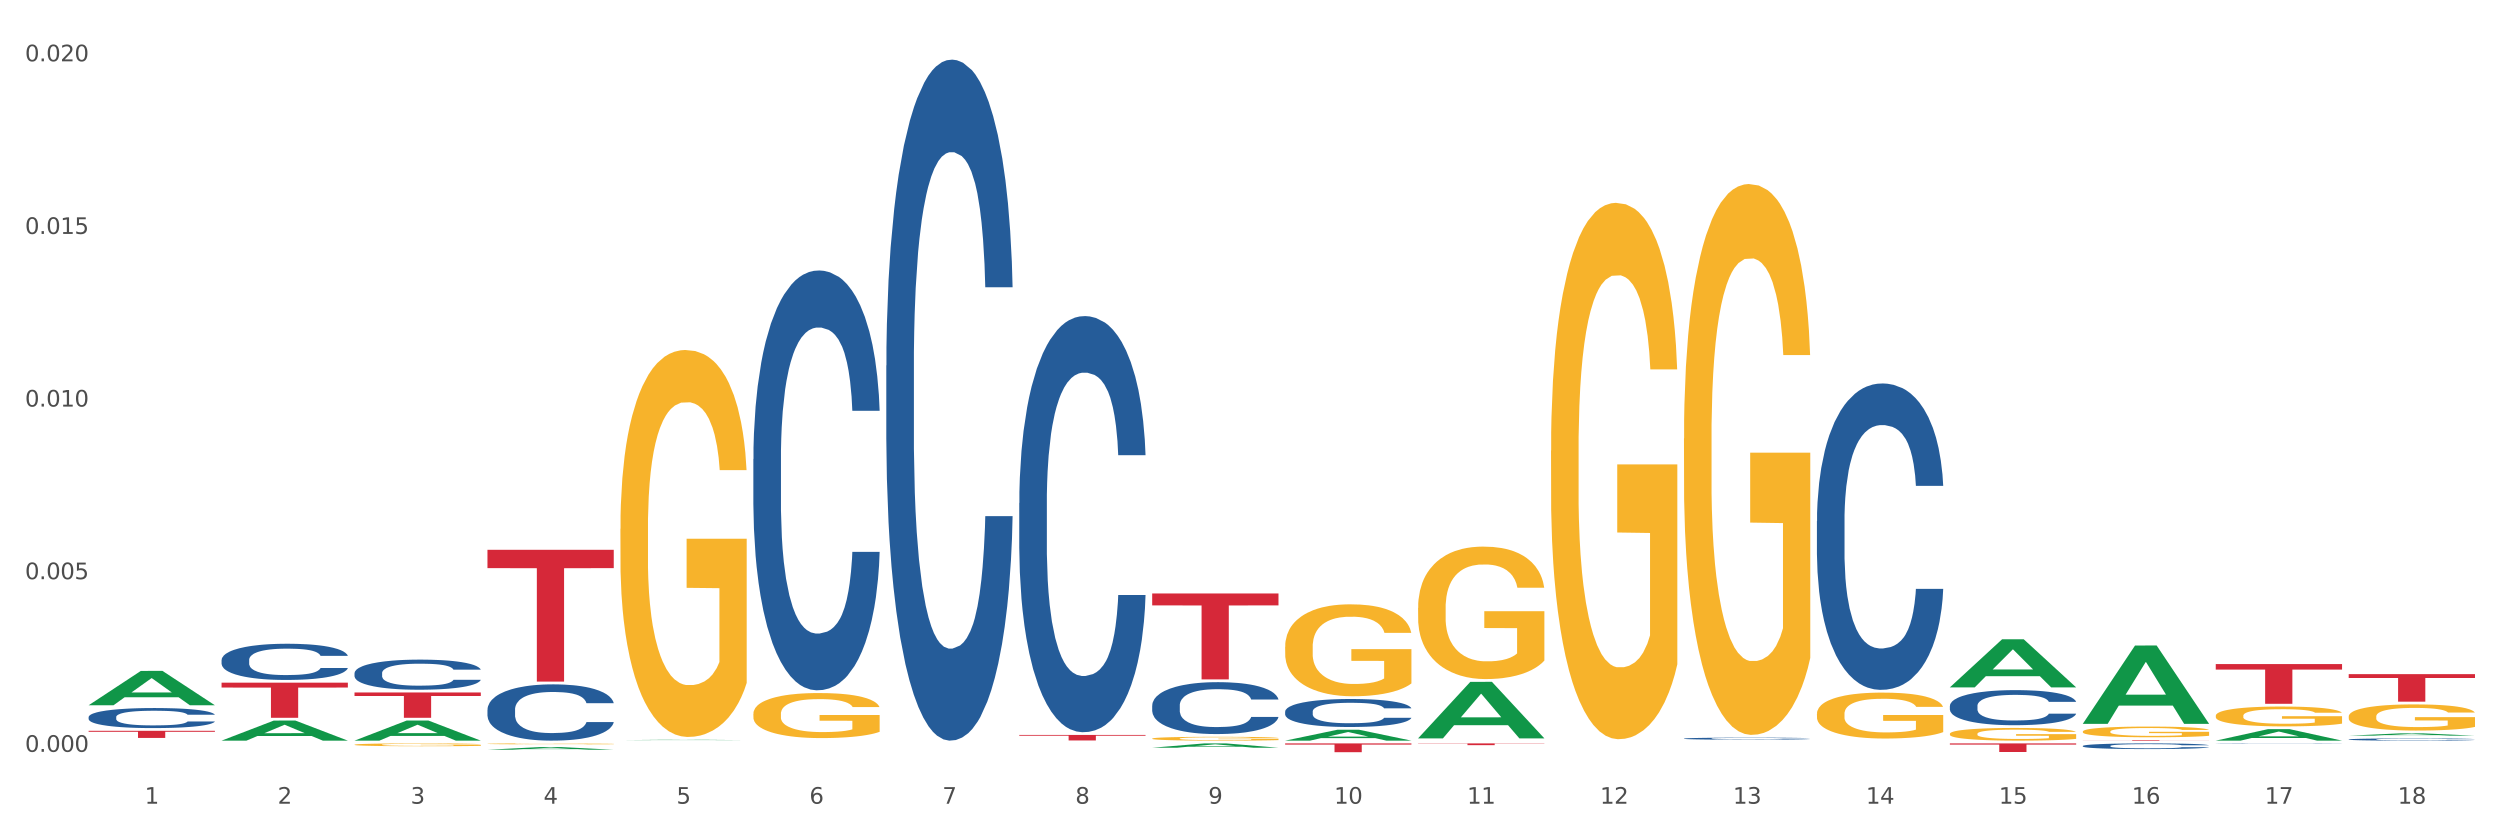 <?xml version="1.0" encoding="utf-8" standalone="no"?>
<!DOCTYPE svg PUBLIC "-//W3C//DTD SVG 1.1//EN"
  "http://www.w3.org/Graphics/SVG/1.1/DTD/svg11.dtd">
<svg xmlns:xlink="http://www.w3.org/1999/xlink" width="1080pt" height="360pt" viewBox="0 0 1080 360" xmlns="http://www.w3.org/2000/svg" version="1.1">
 <rect x="0" y="0" width="1080" height="360" fill="#333333" stroke="none"/>
 <defs>
  <style type="text/css">*{stroke-linejoin: round; stroke-linecap: butt}</style>
 </defs>
 <g id="figure_1">
  <g id="patch_1">
   <path d="M 0 360 
L 1080 360 
L 1080 0 
L 0 0 
z
" style="fill: #ffffff; stroke: #ffffff; stroke-linejoin: miter"/>
  </g>
  <g id="axes_1">
   <g id="matplotlib.axis_1">
    <g id="xtick_1">
     <g id="text_1">
      <!-- 1 -->
      <g style="fill: #4d4d4d" transform="translate(62.51 347.204) scale(0.096 -0.096)">
       <defs>
        <path id="DejaVuSans-31" d="M 794 531 
L 1825 531 
L 1825 4091 
L 703 3866 
L 703 4441 
L 1819 4666 
L 2450 4666 
L 2450 531 
L 3481 531 
L 3481 0 
L 794 0 
L 794 531 
z
" transform="scale(0.016)"/>
       </defs>
       <use xlink:href="#DejaVuSans-31"/>
      </g>
     </g>
    </g>
    <g id="xtick_2">
     <g id="text_2">
      <!-- 2 -->
      <g style="fill: #4d4d4d" transform="translate(119.942 347.204) scale(0.096 -0.096)">
       <defs>
        <path id="DejaVuSans-32" d="M 1228 531 
L 3431 531 
L 3431 0 
L 469 0 
L 469 531 
Q 828 903 1448 1529 
Q 2069 2156 2228 2338 
Q 2531 2678 2651 2914 
Q 2772 3150 2772 3378 
Q 2772 3750 2511 3984 
Q 2250 4219 1831 4219 
Q 1534 4219 1204 4116 
Q 875 4013 500 3803 
L 500 4441 
Q 881 4594 1212 4672 
Q 1544 4750 1819 4750 
Q 2544 4750 2975 4387 
Q 3406 4025 3406 3419 
Q 3406 3131 3298 2873 
Q 3191 2616 2906 2266 
Q 2828 2175 2409 1742 
Q 1991 1309 1228 531 
z
" transform="scale(0.016)"/>
       </defs>
       <use xlink:href="#DejaVuSans-32"/>
      </g>
     </g>
    </g>
    <g id="xtick_3">
     <g id="text_3">
      <!-- 3 -->
      <g style="fill: #4d4d4d" transform="translate(177.375 347.204) scale(0.096 -0.096)">
       <defs>
        <path id="DejaVuSans-33" d="M 2597 2516 
Q 3050 2419 3304 2112 
Q 3559 1806 3559 1356 
Q 3559 666 3084 287 
Q 2609 -91 1734 -91 
Q 1441 -91 1130 -33 
Q 819 25 488 141 
L 488 750 
Q 750 597 1062 519 
Q 1375 441 1716 441 
Q 2309 441 2620 675 
Q 2931 909 2931 1356 
Q 2931 1769 2642 2001 
Q 2353 2234 1838 2234 
L 1294 2234 
L 1294 2753 
L 1863 2753 
Q 2328 2753 2575 2939 
Q 2822 3125 2822 3475 
Q 2822 3834 2567 4026 
Q 2313 4219 1838 4219 
Q 1578 4219 1281 4162 
Q 984 4106 628 3988 
L 628 4550 
Q 988 4650 1302 4700 
Q 1616 4750 1894 4750 
Q 2613 4750 3031 4423 
Q 3450 4097 3450 3541 
Q 3450 3153 3228 2886 
Q 3006 2619 2597 2516 
z
" transform="scale(0.016)"/>
       </defs>
       <use xlink:href="#DejaVuSans-33"/>
      </g>
     </g>
    </g>
    <g id="xtick_4">
     <g id="text_4">
      <!-- 4 -->
      <g style="fill: #4d4d4d" transform="translate(234.808 347.204) scale(0.096 -0.096)">
       <defs>
        <path id="DejaVuSans-34" d="M 2419 4116 
L 825 1625 
L 2419 1625 
L 2419 4116 
z
M 2253 4666 
L 3047 4666 
L 3047 1625 
L 3713 1625 
L 3713 1100 
L 3047 1100 
L 3047 0 
L 2419 0 
L 2419 1100 
L 313 1100 
L 313 1709 
L 2253 4666 
z
" transform="scale(0.016)"/>
       </defs>
       <use xlink:href="#DejaVuSans-34"/>
      </g>
     </g>
    </g>
    <g id="xtick_5">
     <g id="text_5">
      <!-- 5 -->
      <g style="fill: #4d4d4d" transform="translate(292.24 347.204) scale(0.096 -0.096)">
       <defs>
        <path id="DejaVuSans-35" d="M 691 4666 
L 3169 4666 
L 3169 4134 
L 1269 4134 
L 1269 2991 
Q 1406 3038 1543 3061 
Q 1681 3084 1819 3084 
Q 2600 3084 3056 2656 
Q 3513 2228 3513 1497 
Q 3513 744 3044 326 
Q 2575 -91 1722 -91 
Q 1428 -91 1123 -41 
Q 819 9 494 109 
L 494 744 
Q 775 591 1075 516 
Q 1375 441 1709 441 
Q 2250 441 2565 725 
Q 2881 1009 2881 1497 
Q 2881 1984 2565 2268 
Q 2250 2553 1709 2553 
Q 1456 2553 1204 2497 
Q 953 2441 691 2322 
L 691 4666 
z
" transform="scale(0.016)"/>
       </defs>
       <use xlink:href="#DejaVuSans-35"/>
      </g>
     </g>
    </g>
    <g id="xtick_6">
     <g id="text_6">
      <!-- 6 -->
      <g style="fill: #4d4d4d" transform="translate(349.673 347.204) scale(0.096 -0.096)">
       <defs>
        <path id="DejaVuSans-36" d="M 2113 2584 
Q 1688 2584 1439 2293 
Q 1191 2003 1191 1497 
Q 1191 994 1439 701 
Q 1688 409 2113 409 
Q 2538 409 2786 701 
Q 3034 994 3034 1497 
Q 3034 2003 2786 2293 
Q 2538 2584 2113 2584 
z
M 3366 4563 
L 3366 3988 
Q 3128 4100 2886 4159 
Q 2644 4219 2406 4219 
Q 1781 4219 1451 3797 
Q 1122 3375 1075 2522 
Q 1259 2794 1537 2939 
Q 1816 3084 2150 3084 
Q 2853 3084 3261 2657 
Q 3669 2231 3669 1497 
Q 3669 778 3244 343 
Q 2819 -91 2113 -91 
Q 1303 -91 875 529 
Q 447 1150 447 2328 
Q 447 3434 972 4092 
Q 1497 4750 2381 4750 
Q 2619 4750 2861 4703 
Q 3103 4656 3366 4563 
z
" transform="scale(0.016)"/>
       </defs>
       <use xlink:href="#DejaVuSans-36"/>
      </g>
     </g>
    </g>
    <g id="xtick_7">
     <g id="text_7">
      <!-- 7 -->
      <g style="fill: #4d4d4d" transform="translate(407.106 347.204) scale(0.096 -0.096)">
       <defs>
        <path id="DejaVuSans-37" d="M 525 4666 
L 3525 4666 
L 3525 4397 
L 1831 0 
L 1172 0 
L 2766 4134 
L 525 4134 
L 525 4666 
z
" transform="scale(0.016)"/>
       </defs>
       <use xlink:href="#DejaVuSans-37"/>
      </g>
     </g>
    </g>
    <g id="xtick_8">
     <g id="text_8">
      <!-- 8 -->
      <g style="fill: #4d4d4d" transform="translate(464.538 347.204) scale(0.096 -0.096)">
       <defs>
        <path id="DejaVuSans-38" d="M 2034 2216 
Q 1584 2216 1326 1975 
Q 1069 1734 1069 1313 
Q 1069 891 1326 650 
Q 1584 409 2034 409 
Q 2484 409 2743 651 
Q 3003 894 3003 1313 
Q 3003 1734 2745 1975 
Q 2488 2216 2034 2216 
z
M 1403 2484 
Q 997 2584 770 2862 
Q 544 3141 544 3541 
Q 544 4100 942 4425 
Q 1341 4750 2034 4750 
Q 2731 4750 3128 4425 
Q 3525 4100 3525 3541 
Q 3525 3141 3298 2862 
Q 3072 2584 2669 2484 
Q 3125 2378 3379 2068 
Q 3634 1759 3634 1313 
Q 3634 634 3220 271 
Q 2806 -91 2034 -91 
Q 1263 -91 848 271 
Q 434 634 434 1313 
Q 434 1759 690 2068 
Q 947 2378 1403 2484 
z
M 1172 3481 
Q 1172 3119 1398 2916 
Q 1625 2713 2034 2713 
Q 2441 2713 2670 2916 
Q 2900 3119 2900 3481 
Q 2900 3844 2670 4047 
Q 2441 4250 2034 4250 
Q 1625 4250 1398 4047 
Q 1172 3844 1172 3481 
z
" transform="scale(0.016)"/>
       </defs>
       <use xlink:href="#DejaVuSans-38"/>
      </g>
     </g>
    </g>
    <g id="xtick_9">
     <g id="text_9">
      <!-- 9 -->
      <g style="fill: #4d4d4d" transform="translate(521.971 347.204) scale(0.096 -0.096)">
       <defs>
        <path id="DejaVuSans-39" d="M 703 97 
L 703 672 
Q 941 559 1184 500 
Q 1428 441 1663 441 
Q 2288 441 2617 861 
Q 2947 1281 2994 2138 
Q 2813 1869 2534 1725 
Q 2256 1581 1919 1581 
Q 1219 1581 811 2004 
Q 403 2428 403 3163 
Q 403 3881 828 4315 
Q 1253 4750 1959 4750 
Q 2769 4750 3195 4129 
Q 3622 3509 3622 2328 
Q 3622 1225 3098 567 
Q 2575 -91 1691 -91 
Q 1453 -91 1209 -44 
Q 966 3 703 97 
z
M 1959 2075 
Q 2384 2075 2632 2365 
Q 2881 2656 2881 3163 
Q 2881 3666 2632 3958 
Q 2384 4250 1959 4250 
Q 1534 4250 1286 3958 
Q 1038 3666 1038 3163 
Q 1038 2656 1286 2365 
Q 1534 2075 1959 2075 
z
" transform="scale(0.016)"/>
       </defs>
       <use xlink:href="#DejaVuSans-39"/>
      </g>
     </g>
    </g>
    <g id="xtick_10">
     <g id="text_10">
      <!-- 10 -->
      <g style="fill: #4d4d4d" transform="translate(576.35 347.204) scale(0.096 -0.096)">
       <defs>
        <path id="DejaVuSans-30" d="M 2034 4250 
Q 1547 4250 1301 3770 
Q 1056 3291 1056 2328 
Q 1056 1369 1301 889 
Q 1547 409 2034 409 
Q 2525 409 2770 889 
Q 3016 1369 3016 2328 
Q 3016 3291 2770 3770 
Q 2525 4250 2034 4250 
z
M 2034 4750 
Q 2819 4750 3233 4129 
Q 3647 3509 3647 2328 
Q 3647 1150 3233 529 
Q 2819 -91 2034 -91 
Q 1250 -91 836 529 
Q 422 1150 422 2328 
Q 422 3509 836 4129 
Q 1250 4750 2034 4750 
z
" transform="scale(0.016)"/>
       </defs>
       <use xlink:href="#DejaVuSans-31"/>
       <use xlink:href="#DejaVuSans-30" transform="translate(63.623 0)"/>
      </g>
     </g>
    </g>
    <g id="xtick_11">
     <g id="text_11">
      <!-- 11 -->
      <g style="fill: #4d4d4d" transform="translate(633.783 347.204) scale(0.096 -0.096)">
       <use xlink:href="#DejaVuSans-31"/>
       <use xlink:href="#DejaVuSans-31" transform="translate(63.623 0)"/>
      </g>
     </g>
    </g>
    <g id="xtick_12">
     <g id="text_12">
      <!-- 12 -->
      <g style="fill: #4d4d4d" transform="translate(691.215 347.204) scale(0.096 -0.096)">
       <use xlink:href="#DejaVuSans-31"/>
       <use xlink:href="#DejaVuSans-32" transform="translate(63.623 0)"/>
      </g>
     </g>
    </g>
    <g id="xtick_13">
     <g id="text_13">
      <!-- 13 -->
      <g style="fill: #4d4d4d" transform="translate(748.648 347.204) scale(0.096 -0.096)">
       <use xlink:href="#DejaVuSans-31"/>
       <use xlink:href="#DejaVuSans-33" transform="translate(63.623 0)"/>
      </g>
     </g>
    </g>
    <g id="xtick_14">
     <g id="text_14">
      <!-- 14 -->
      <g style="fill: #4d4d4d" transform="translate(806.081 347.204) scale(0.096 -0.096)">
       <use xlink:href="#DejaVuSans-31"/>
       <use xlink:href="#DejaVuSans-34" transform="translate(63.623 0)"/>
      </g>
     </g>
    </g>
    <g id="xtick_15">
     <g id="text_15">
      <!-- 15 -->
      <g style="fill: #4d4d4d" transform="translate(863.513 347.204) scale(0.096 -0.096)">
       <use xlink:href="#DejaVuSans-31"/>
       <use xlink:href="#DejaVuSans-35" transform="translate(63.623 0)"/>
      </g>
     </g>
    </g>
    <g id="xtick_16">
     <g id="text_16">
      <!-- 16 -->
      <g style="fill: #4d4d4d" transform="translate(920.946 347.204) scale(0.096 -0.096)">
       <use xlink:href="#DejaVuSans-31"/>
       <use xlink:href="#DejaVuSans-36" transform="translate(63.623 0)"/>
      </g>
     </g>
    </g>
    <g id="xtick_17">
     <g id="text_17">
      <!-- 17 -->
      <g style="fill: #4d4d4d" transform="translate(978.379 347.204) scale(0.096 -0.096)">
       <use xlink:href="#DejaVuSans-31"/>
       <use xlink:href="#DejaVuSans-37" transform="translate(63.623 0)"/>
      </g>
     </g>
    </g>
    <g id="xtick_18">
     <g id="text_18">
      <!-- 18 -->
      <g style="fill: #4d4d4d" transform="translate(1035.811 347.204) scale(0.096 -0.096)">
       <use xlink:href="#DejaVuSans-31"/>
       <use xlink:href="#DejaVuSans-38" transform="translate(63.623 0)"/>
      </g>
     </g>
    </g>
    <g id="xtick_19"/>
    <g id="xtick_20"/>
    <g id="xtick_21"/>
    <g id="xtick_22"/>
    <g id="xtick_23"/>
    <g id="xtick_24"/>
    <g id="xtick_25"/>
    <g id="xtick_26"/>
    <g id="xtick_27"/>
    <g id="xtick_28"/>
    <g id="xtick_29"/>
    <g id="xtick_30"/>
    <g id="xtick_31"/>
    <g id="xtick_32"/>
    <g id="xtick_33"/>
    <g id="xtick_34"/>
    <g id="xtick_35"/>
   </g>
   <g id="matplotlib.axis_2">
    <g id="ytick_1">
     <g id="text_19">
      <!-- 0.000 -->
      <g style="fill: #4d4d4d" transform="translate(10.8 324.79) scale(0.096 -0.096)">
       <defs>
        <path id="DejaVuSans-2e" d="M 684 794 
L 1344 794 
L 1344 0 
L 684 0 
L 684 794 
z
" transform="scale(0.016)"/>
       </defs>
       <use xlink:href="#DejaVuSans-30"/>
       <use xlink:href="#DejaVuSans-2e" transform="translate(63.623 0)"/>
       <use xlink:href="#DejaVuSans-30" transform="translate(95.41 0)"/>
       <use xlink:href="#DejaVuSans-30" transform="translate(159.033 0)"/>
       <use xlink:href="#DejaVuSans-30" transform="translate(222.656 0)"/>
      </g>
     </g>
    </g>
    <g id="ytick_2">
     <g id="text_20">
      <!-- 0.005 -->
      <g style="fill: #4d4d4d" transform="translate(10.8 250.214) scale(0.096 -0.096)">
       <use xlink:href="#DejaVuSans-30"/>
       <use xlink:href="#DejaVuSans-2e" transform="translate(63.623 0)"/>
       <use xlink:href="#DejaVuSans-30" transform="translate(95.41 0)"/>
       <use xlink:href="#DejaVuSans-30" transform="translate(159.033 0)"/>
       <use xlink:href="#DejaVuSans-35" transform="translate(222.656 0)"/>
      </g>
     </g>
    </g>
    <g id="ytick_3">
     <g id="text_21">
      <!-- 0.010 -->
      <g style="fill: #4d4d4d" transform="translate(10.8 175.638) scale(0.096 -0.096)">
       <use xlink:href="#DejaVuSans-30"/>
       <use xlink:href="#DejaVuSans-2e" transform="translate(63.623 0)"/>
       <use xlink:href="#DejaVuSans-30" transform="translate(95.41 0)"/>
       <use xlink:href="#DejaVuSans-31" transform="translate(159.033 0)"/>
       <use xlink:href="#DejaVuSans-30" transform="translate(222.656 0)"/>
      </g>
     </g>
    </g>
    <g id="ytick_4">
     <g id="text_22">
      <!-- 0.015 -->
      <g style="fill: #4d4d4d" transform="translate(10.8 101.062) scale(0.096 -0.096)">
       <use xlink:href="#DejaVuSans-30"/>
       <use xlink:href="#DejaVuSans-2e" transform="translate(63.623 0)"/>
       <use xlink:href="#DejaVuSans-30" transform="translate(95.41 0)"/>
       <use xlink:href="#DejaVuSans-31" transform="translate(159.033 0)"/>
       <use xlink:href="#DejaVuSans-35" transform="translate(222.656 0)"/>
      </g>
     </g>
    </g>
    <g id="ytick_5">
     <g id="text_23">
      <!-- 0.020 -->
      <g style="fill: #4d4d4d" transform="translate(10.8 26.486) scale(0.096 -0.096)">
       <use xlink:href="#DejaVuSans-30"/>
       <use xlink:href="#DejaVuSans-2e" transform="translate(63.623 0)"/>
       <use xlink:href="#DejaVuSans-30" transform="translate(95.41 0)"/>
       <use xlink:href="#DejaVuSans-32" transform="translate(159.033 0)"/>
       <use xlink:href="#DejaVuSans-30" transform="translate(222.656 0)"/>
      </g>
     </g>
    </g>
    <g id="ytick_6"/>
    <g id="ytick_7"/>
    <g id="ytick_8"/>
    <g id="ytick_9"/>
   </g>
   <g id="PolyCollection_1">
    <path d="M 38.283 304.659 
L 38.339 304.645 
L 60.839 289.834 
L 70.176 289.82 
L 92.844 304.687 
L 82.044 304.687 
L 77.151 301.225 
L 53.92 301.225 
L 53.751 301.281 
L 49.026 304.687 
L 38.283 304.687 
L 38.283 304.659 
L 56.845 299.159 
L 74.226 299.145 
L 65.62 292.989 
L 65.507 292.961 
L 65.395 293.003 
L 56.789 299.145 
L 56.845 299.159 
L 38.283 304.659 
z
" clip-path="url(#pf7cd3173dc)" style="fill: #109648"/>
    <path d="M 95.716 319.945 
L 95.772 319.937 
L 118.271 311.287 
L 127.609 311.279 
L 150.277 319.961 
L 139.477 319.961 
L 134.583 317.94 
L 111.353 317.94 
L 111.184 317.972 
L 106.459 319.961 
L 95.716 319.961 
L 95.716 319.945 
L 114.278 316.733 
L 131.659 316.725 
L 123.052 313.13 
L 122.94 313.113 
L 122.827 313.138 
L 114.221 316.725 
L 114.278 316.733 
L 95.716 319.945 
z
" clip-path="url(#pf7cd3173dc)" style="fill: #109648"/>
    <path d="M 153.148 319.945 
L 153.205 319.937 
L 175.704 311.265 
L 185.041 311.257 
L 207.709 319.961 
L 196.91 319.961 
L 192.016 317.934 
L 168.785 317.934 
L 168.617 317.967 
L 163.892 319.961 
L 153.148 319.961 
L 153.148 319.945 
L 171.71 316.725 
L 189.091 316.717 
L 180.485 313.112 
L 180.373 313.096 
L 180.26 313.121 
L 171.654 316.717 
L 171.71 316.725 
L 153.148 319.945 
z
" clip-path="url(#pf7cd3173dc)" style="fill: #109648"/>
    <path d="M 210.581 323.886 
L 210.637 323.885 
L 233.137 322.737 
L 242.474 322.736 
L 265.142 323.888 
L 254.342 323.888 
L 249.449 323.62 
L 226.218 323.62 
L 226.049 323.624 
L 221.325 323.888 
L 210.581 323.888 
L 210.581 323.886 
L 229.143 323.46 
L 246.524 323.459 
L 237.918 322.981 
L 237.805 322.979 
L 237.693 322.982 
L 229.087 323.459 
L 229.143 323.46 
L 210.581 323.886 
z
" clip-path="url(#pf7cd3173dc)" style="fill: #109648"/>
    <path d="M 268.014 319.747 
L 268.07 319.746 
L 290.569 319.552 
L 299.907 319.552 
L 322.575 319.747 
L 311.775 319.747 
L 306.882 319.702 
L 283.651 319.702 
L 283.482 319.702 
L 278.757 319.747 
L 268.014 319.747 
L 268.014 319.747 
L 286.576 319.675 
L 303.957 319.674 
L 295.351 319.594 
L 295.238 319.593 
L 295.126 319.594 
L 286.52 319.674 
L 286.576 319.675 
L 268.014 319.747 
z
" clip-path="url(#pf7cd3173dc)" style="fill: #109648"/>
    <path d="M 268.014 228.445 
L 268.078 228.292 
L 268.078 222.796 
L 268.207 218.063 
L 268.851 206.612 
L 269.817 197.146 
L 270.526 192.108 
L 271.235 187.986 
L 272.072 183.864 
L 273.103 179.589 
L 274.971 173.329 
L 276.13 170.123 
L 277.548 166.764 
L 280.124 161.878 
L 281.992 159.13 
L 283.925 156.84 
L 287.081 154.092 
L 289.143 152.871 
L 291.333 151.955 
L 293.974 151.344 
L 295.971 151.191 
L 300.351 151.649 
L 304.087 153.023 
L 305.891 154.092 
L 308.21 155.924 
L 309.434 157.146 
L 311.431 159.588 
L 313.492 162.794 
L 314.909 165.543 
L 317.035 170.734 
L 318.645 175.925 
L 320.127 182.337 
L 320.9 186.764 
L 321.48 190.887 
L 321.995 195.62 
L 322.51 203.101 
L 310.915 203.101 
L 310.465 197.757 
L 309.756 192.719 
L 308.725 187.833 
L 307.823 184.78 
L 306.277 180.963 
L 304.86 178.52 
L 303.379 176.688 
L 301.575 175.161 
L 300.158 174.398 
L 298.161 173.787 
L 294.231 173.94 
L 291.59 175.161 
L 289.787 176.688 
L 288.627 178.062 
L 287.597 179.589 
L 286.437 181.726 
L 285.084 184.932 
L 284.118 187.833 
L 283.152 191.497 
L 282.379 195.162 
L 281.67 199.437 
L 281.09 204.017 
L 280.64 208.75 
L 280.253 214.551 
L 279.931 224.17 
L 279.931 245.086 
L 280.06 249.819 
L 280.382 256.079 
L 280.768 260.812 
L 281.413 266.461 
L 281.992 270.278 
L 283.087 275.774 
L 284.311 280.354 
L 285.278 283.255 
L 286.244 285.698 
L 287.919 289.057 
L 289.787 291.805 
L 291.397 293.484 
L 293.587 295.011 
L 295.069 295.622 
L 296.357 295.927 
L 299.514 295.927 
L 301.768 295.469 
L 304.28 294.4 
L 306.213 293.026 
L 307.823 291.347 
L 309.627 288.599 
L 310.787 286.003 
L 310.787 254.094 
L 296.615 253.942 
L 296.615 232.72 
L 322.575 232.72 
L 322.575 295.011 
L 321.48 298.217 
L 320.256 301.118 
L 318.968 303.714 
L 317.035 306.92 
L 314.716 309.973 
L 312.655 312.111 
L 310.465 313.943 
L 307.888 315.622 
L 304.538 317.149 
L 302.477 317.76 
L 299.9 318.218 
L 296.873 318.37 
L 294.231 318.065 
L 291.655 317.302 
L 288.949 315.928 
L 286.308 313.943 
L 284.311 311.958 
L 282.314 309.515 
L 280.189 306.309 
L 278.514 303.256 
L 277.225 300.507 
L 275.808 296.996 
L 274.262 292.416 
L 273.103 288.293 
L 272.072 284.019 
L 270.977 278.522 
L 270.204 273.789 
L 269.431 267.835 
L 268.98 263.407 
L 268.465 256.537 
L 268.078 246.918 
L 268.014 228.445 
z
" clip-path="url(#pf7cd3173dc)" style="fill: #f7b32b"/>
    <path d="M 210.581 321.333 
L 210.646 321.333 
L 210.646 321.319 
L 210.774 321.307 
L 211.419 321.279 
L 212.385 321.256 
L 213.093 321.244 
L 213.802 321.233 
L 214.639 321.223 
L 215.67 321.213 
L 217.538 321.197 
L 218.698 321.189 
L 220.115 321.181 
L 222.691 321.169 
L 224.56 321.162 
L 226.492 321.157 
L 229.648 321.15 
L 231.71 321.147 
L 233.9 321.145 
L 236.541 321.143 
L 238.538 321.143 
L 242.918 321.144 
L 246.655 321.147 
L 248.458 321.15 
L 250.777 321.155 
L 252.001 321.158 
L 253.998 321.164 
L 256.059 321.171 
L 257.477 321.178 
L 259.602 321.191 
L 261.213 321.204 
L 262.694 321.22 
L 263.467 321.23 
L 264.047 321.241 
L 264.562 321.252 
L 265.078 321.271 
L 253.483 321.271 
L 253.032 321.257 
L 252.323 321.245 
L 251.293 321.233 
L 250.391 321.226 
L 248.845 321.216 
L 247.428 321.21 
L 245.946 321.206 
L 244.142 321.202 
L 242.725 321.2 
L 240.728 321.198 
L 236.799 321.199 
L 234.158 321.202 
L 232.354 321.206 
L 231.194 321.209 
L 230.164 321.213 
L 229.004 321.218 
L 227.652 321.226 
L 226.685 321.233 
L 225.719 321.242 
L 224.946 321.251 
L 224.237 321.262 
L 223.658 321.273 
L 223.207 321.284 
L 222.82 321.299 
L 222.498 321.322 
L 222.498 321.374 
L 222.627 321.385 
L 222.949 321.401 
L 223.336 321.412 
L 223.98 321.426 
L 224.56 321.436 
L 225.655 321.449 
L 226.879 321.461 
L 227.845 321.468 
L 228.811 321.474 
L 230.486 321.482 
L 232.354 321.489 
L 233.964 321.493 
L 236.155 321.497 
L 237.636 321.498 
L 238.925 321.499 
L 242.081 321.499 
L 244.336 321.498 
L 246.848 321.495 
L 248.78 321.492 
L 250.391 321.488 
L 252.194 321.481 
L 253.354 321.474 
L 253.354 321.396 
L 239.182 321.396 
L 239.182 321.343 
L 265.142 321.343 
L 265.142 321.497 
L 264.047 321.504 
L 262.823 321.512 
L 261.535 321.518 
L 259.602 321.526 
L 257.283 321.533 
L 255.222 321.539 
L 253.032 321.543 
L 250.455 321.547 
L 247.105 321.551 
L 245.044 321.553 
L 242.467 321.554 
L 239.44 321.554 
L 236.799 321.553 
L 234.222 321.551 
L 231.517 321.548 
L 228.875 321.543 
L 226.879 321.538 
L 224.882 321.532 
L 222.756 321.524 
L 221.081 321.517 
L 219.793 321.51 
L 218.376 321.501 
L 216.83 321.49 
L 215.67 321.48 
L 214.639 321.47 
L 213.544 321.456 
L 212.771 321.444 
L 211.998 321.43 
L 211.547 321.419 
L 211.032 321.402 
L 210.646 321.378 
L 210.581 321.333 
z
" clip-path="url(#pf7cd3173dc)" style="fill: #f7b32b"/>
    <path d="M 153.148 321.712 
L 153.213 321.71 
L 153.213 321.67 
L 153.342 321.635 
L 153.986 321.551 
L 154.952 321.481 
L 155.661 321.444 
L 156.369 321.414 
L 157.207 321.383 
L 158.237 321.352 
L 160.105 321.306 
L 161.265 321.282 
L 162.682 321.258 
L 165.259 321.222 
L 167.127 321.201 
L 169.059 321.184 
L 172.216 321.164 
L 174.277 321.155 
L 176.467 321.149 
L 179.108 321.144 
L 181.105 321.143 
L 185.486 321.146 
L 189.222 321.156 
L 191.026 321.164 
L 193.345 321.178 
L 194.568 321.187 
L 196.565 321.205 
L 198.627 321.228 
L 200.044 321.249 
L 202.17 321.287 
L 203.78 321.325 
L 205.262 321.372 
L 206.035 321.405 
L 206.614 321.435 
L 207.13 321.47 
L 207.645 321.525 
L 196.05 321.525 
L 195.599 321.486 
L 194.891 321.449 
L 193.86 321.413 
L 192.958 321.39 
L 191.412 321.362 
L 189.995 321.344 
L 188.513 321.331 
L 186.71 321.319 
L 185.292 321.314 
L 183.295 321.309 
L 179.366 321.31 
L 176.725 321.319 
L 174.921 321.331 
L 173.762 321.341 
L 172.731 321.352 
L 171.572 321.368 
L 170.219 321.391 
L 169.253 321.413 
L 168.286 321.44 
L 167.513 321.467 
L 166.805 321.498 
L 166.225 321.532 
L 165.774 321.567 
L 165.388 321.609 
L 165.066 321.68 
L 165.066 321.834 
L 165.194 321.869 
L 165.516 321.915 
L 165.903 321.95 
L 166.547 321.991 
L 167.127 322.02 
L 168.222 322.06 
L 169.446 322.094 
L 170.412 322.115 
L 171.378 322.133 
L 173.053 322.158 
L 174.921 322.178 
L 176.532 322.19 
L 178.722 322.202 
L 180.203 322.206 
L 181.492 322.208 
L 184.648 322.208 
L 186.903 322.205 
L 189.415 322.197 
L 191.348 322.187 
L 192.958 322.175 
L 194.762 322.154 
L 195.921 322.135 
L 195.921 321.9 
L 181.749 321.899 
L 181.749 321.743 
L 207.709 321.743 
L 207.709 322.202 
L 206.614 322.225 
L 205.39 322.247 
L 204.102 322.266 
L 202.17 322.289 
L 199.851 322.312 
L 197.789 322.327 
L 195.599 322.341 
L 193.022 322.353 
L 189.673 322.365 
L 187.611 322.369 
L 185.035 322.372 
L 182.007 322.374 
L 179.366 322.371 
L 176.789 322.366 
L 174.084 322.356 
L 171.443 322.341 
L 169.446 322.326 
L 167.449 322.308 
L 165.323 322.285 
L 163.648 322.262 
L 162.36 322.242 
L 160.943 322.216 
L 159.397 322.182 
L 158.237 322.152 
L 157.207 322.121 
L 156.112 322.08 
L 155.339 322.045 
L 154.566 322.002 
L 154.115 321.969 
L 153.599 321.918 
L 153.213 321.848 
L 153.148 321.712 
z
" clip-path="url(#pf7cd3173dc)" style="fill: #f7b32b"/>
    <path d="M 497.745 323.015 
L 497.801 323.014 
L 520.3 321.145 
L 529.638 321.143 
L 552.306 323.019 
L 541.506 323.019 
L 536.612 322.582 
L 513.382 322.582 
L 513.213 322.589 
L 508.488 323.019 
L 497.745 323.019 
L 497.745 323.015 
L 516.307 322.321 
L 533.687 322.32 
L 525.081 321.543 
L 524.969 321.539 
L 524.856 321.545 
L 516.25 322.32 
L 516.307 322.321 
L 497.745 323.015 
z
" clip-path="url(#pf7cd3173dc)" style="fill: #109648"/>
    <path d="M 555.177 319.953 
L 555.234 319.948 
L 577.733 315.251 
L 587.07 315.246 
L 609.738 319.961 
L 598.939 319.961 
L 594.045 318.863 
L 570.814 318.863 
L 570.646 318.881 
L 565.921 319.961 
L 555.177 319.961 
L 555.177 319.953 
L 573.739 318.208 
L 591.12 318.204 
L 582.514 316.251 
L 582.402 316.243 
L 582.289 316.256 
L 573.683 318.204 
L 573.739 318.208 
L 555.177 319.953 
z
" clip-path="url(#pf7cd3173dc)" style="fill: #109648"/>
    <path d="M 325.447 308.389 
L 325.511 308.371 
L 325.511 307.731 
L 325.64 307.181 
L 326.284 305.848 
L 327.25 304.746 
L 327.959 304.16 
L 328.667 303.68 
L 329.505 303.2 
L 330.535 302.703 
L 332.404 301.974 
L 333.563 301.601 
L 334.98 301.21 
L 337.557 300.641 
L 339.425 300.321 
L 341.357 300.055 
L 344.514 299.735 
L 346.575 299.593 
L 348.765 299.486 
L 351.406 299.415 
L 353.403 299.397 
L 357.784 299.451 
L 361.52 299.611 
L 363.324 299.735 
L 365.643 299.948 
L 366.867 300.09 
L 368.863 300.375 
L 370.925 300.748 
L 372.342 301.068 
L 374.468 301.672 
L 376.078 302.276 
L 377.56 303.022 
L 378.333 303.538 
L 378.912 304.018 
L 379.428 304.568 
L 379.943 305.439 
L 368.348 305.439 
L 367.897 304.817 
L 367.189 304.231 
L 366.158 303.662 
L 365.256 303.307 
L 363.71 302.863 
L 362.293 302.578 
L 360.811 302.365 
L 359.008 302.187 
L 357.591 302.098 
L 355.594 302.027 
L 351.664 302.045 
L 349.023 302.187 
L 347.219 302.365 
L 346.06 302.525 
L 345.029 302.703 
L 343.87 302.951 
L 342.517 303.325 
L 341.551 303.662 
L 340.584 304.089 
L 339.811 304.515 
L 339.103 305.013 
L 338.523 305.546 
L 338.072 306.097 
L 337.686 306.772 
L 337.364 307.891 
L 337.364 310.326 
L 337.492 310.877 
L 337.815 311.605 
L 338.201 312.156 
L 338.845 312.814 
L 339.425 313.258 
L 340.52 313.897 
L 341.744 314.431 
L 342.71 314.768 
L 343.676 315.053 
L 345.351 315.443 
L 347.219 315.763 
L 348.83 315.959 
L 351.02 316.136 
L 352.502 316.208 
L 353.79 316.243 
L 356.946 316.243 
L 359.201 316.19 
L 361.713 316.065 
L 363.646 315.905 
L 365.256 315.71 
L 367.06 315.39 
L 368.219 315.088 
L 368.219 311.374 
L 354.048 311.356 
L 354.048 308.886 
L 380.008 308.886 
L 380.008 316.136 
L 378.912 316.51 
L 377.689 316.847 
L 376.4 317.149 
L 374.468 317.523 
L 372.149 317.878 
L 370.087 318.127 
L 367.897 318.34 
L 365.321 318.535 
L 361.971 318.713 
L 359.91 318.784 
L 357.333 318.837 
L 354.305 318.855 
L 351.664 318.82 
L 349.087 318.731 
L 346.382 318.571 
L 343.741 318.34 
L 341.744 318.109 
L 339.747 317.825 
L 337.621 317.451 
L 335.946 317.096 
L 334.658 316.776 
L 333.241 316.367 
L 331.695 315.834 
L 330.535 315.355 
L 329.505 314.857 
L 328.41 314.217 
L 327.637 313.666 
L 326.864 312.973 
L 326.413 312.458 
L 325.897 311.659 
L 325.511 310.539 
L 325.447 308.389 
z
" clip-path="url(#pf7cd3173dc)" style="fill: #f7b32b"/>
    <path d="M 842.341 317.01 
L 842.405 317.005 
L 842.405 316.825 
L 842.534 316.67 
L 843.178 316.294 
L 844.144 315.983 
L 844.853 315.818 
L 845.562 315.682 
L 846.399 315.547 
L 847.43 315.407 
L 849.298 315.201 
L 850.457 315.096 
L 851.875 314.986 
L 854.451 314.826 
L 856.319 314.736 
L 858.252 314.66 
L 861.408 314.57 
L 863.47 314.53 
L 865.66 314.5 
L 868.301 314.48 
L 870.298 314.475 
L 874.678 314.49 
L 878.414 314.535 
L 880.218 314.57 
L 882.537 314.63 
L 883.761 314.67 
L 885.758 314.751 
L 887.819 314.856 
L 889.236 314.946 
L 891.362 315.116 
L 892.972 315.287 
L 894.454 315.497 
L 895.227 315.642 
L 895.807 315.778 
L 896.322 315.933 
L 896.837 316.179 
L 885.242 316.179 
L 884.792 316.003 
L 884.083 315.838 
L 883.052 315.677 
L 882.15 315.577 
L 880.604 315.452 
L 879.187 315.372 
L 877.706 315.312 
L 875.902 315.262 
L 874.485 315.237 
L 872.488 315.217 
L 868.558 315.222 
L 865.917 315.262 
L 864.114 315.312 
L 862.954 315.357 
L 861.924 315.407 
L 860.764 315.477 
L 859.411 315.582 
L 858.445 315.677 
L 857.479 315.798 
L 856.706 315.918 
L 855.997 316.058 
L 855.417 316.209 
L 854.967 316.364 
L 854.58 316.554 
L 854.258 316.87 
L 854.258 317.556 
L 854.387 317.712 
L 854.709 317.917 
L 855.095 318.072 
L 855.74 318.258 
L 856.319 318.383 
L 857.414 318.563 
L 858.638 318.714 
L 859.605 318.809 
L 860.571 318.889 
L 862.246 318.999 
L 864.114 319.09 
L 865.724 319.145 
L 867.914 319.195 
L 869.396 319.215 
L 870.684 319.225 
L 873.841 319.225 
L 876.095 319.21 
L 878.608 319.175 
L 880.54 319.13 
L 882.15 319.075 
L 883.954 318.984 
L 885.114 318.899 
L 885.114 317.852 
L 870.942 317.847 
L 870.942 317.151 
L 896.902 317.151 
L 896.902 319.195 
L 895.807 319.3 
L 894.583 319.395 
L 893.295 319.48 
L 891.362 319.586 
L 889.043 319.686 
L 886.982 319.756 
L 884.792 319.816 
L 882.215 319.871 
L 878.865 319.921 
L 876.804 319.941 
L 874.227 319.956 
L 871.2 319.961 
L 868.558 319.951 
L 865.982 319.926 
L 863.276 319.881 
L 860.635 319.816 
L 858.638 319.751 
L 856.641 319.671 
L 854.516 319.566 
L 852.841 319.465 
L 851.552 319.375 
L 850.135 319.26 
L 848.589 319.11 
L 847.43 318.974 
L 846.399 318.834 
L 845.304 318.654 
L 844.531 318.498 
L 843.758 318.303 
L 843.307 318.158 
L 842.792 317.932 
L 842.405 317.616 
L 842.341 317.01 
z
" clip-path="url(#pf7cd3173dc)" style="fill: #f7b32b"/>
    <path d="M 555.177 279.421 
L 555.242 279.385 
L 555.242 278.079 
L 555.371 276.955 
L 556.015 274.234 
L 556.981 271.985 
L 557.69 270.788 
L 558.398 269.809 
L 559.236 268.829 
L 560.266 267.814 
L 562.134 266.326 
L 563.294 265.565 
L 564.711 264.767 
L 567.288 263.606 
L 569.156 262.953 
L 571.088 262.409 
L 574.245 261.756 
L 576.306 261.466 
L 578.496 261.248 
L 581.137 261.103 
L 583.134 261.067 
L 587.515 261.176 
L 591.251 261.502 
L 593.054 261.756 
L 595.373 262.191 
L 596.597 262.481 
L 598.594 263.062 
L 600.656 263.824 
L 602.073 264.476 
L 604.199 265.71 
L 605.809 266.943 
L 607.291 268.467 
L 608.064 269.519 
L 608.643 270.498 
L 609.159 271.622 
L 609.674 273.4 
L 598.079 273.4 
L 597.628 272.13 
L 596.919 270.933 
L 595.889 269.772 
L 594.987 269.047 
L 593.441 268.14 
L 592.024 267.56 
L 590.542 267.124 
L 588.738 266.762 
L 587.321 266.58 
L 585.324 266.435 
L 581.395 266.472 
L 578.754 266.762 
L 576.95 267.124 
L 575.791 267.451 
L 574.76 267.814 
L 573.601 268.322 
L 572.248 269.083 
L 571.282 269.772 
L 570.315 270.643 
L 569.542 271.514 
L 568.834 272.529 
L 568.254 273.617 
L 567.803 274.742 
L 567.417 276.12 
L 567.094 278.406 
L 567.094 283.375 
L 567.223 284.5 
L 567.545 285.987 
L 567.932 287.111 
L 568.576 288.454 
L 569.156 289.36 
L 570.251 290.666 
L 571.475 291.754 
L 572.441 292.444 
L 573.407 293.024 
L 575.082 293.822 
L 576.95 294.475 
L 578.561 294.874 
L 580.751 295.237 
L 582.232 295.382 
L 583.521 295.454 
L 586.677 295.454 
L 588.932 295.346 
L 591.444 295.092 
L 593.377 294.765 
L 594.987 294.366 
L 596.791 293.713 
L 597.95 293.097 
L 597.95 285.515 
L 583.778 285.479 
L 583.778 280.437 
L 609.738 280.437 
L 609.738 295.237 
L 608.643 295.998 
L 607.419 296.688 
L 606.131 297.304 
L 604.199 298.066 
L 601.88 298.792 
L 599.818 299.299 
L 597.628 299.735 
L 595.051 300.134 
L 591.702 300.496 
L 589.64 300.642 
L 587.064 300.75 
L 584.036 300.787 
L 581.395 300.714 
L 578.818 300.533 
L 576.113 300.206 
L 573.472 299.735 
L 571.475 299.263 
L 569.478 298.683 
L 567.352 297.921 
L 565.677 297.196 
L 564.389 296.543 
L 562.972 295.708 
L 561.426 294.62 
L 560.266 293.641 
L 559.236 292.625 
L 558.14 291.319 
L 557.367 290.195 
L 556.594 288.78 
L 556.144 287.728 
L 555.628 286.096 
L 555.242 283.81 
L 555.177 279.421 
z
" clip-path="url(#pf7cd3173dc)" style="fill: #f7b32b"/>
    <path d="M 612.61 262.578 
L 612.674 262.526 
L 612.674 260.644 
L 612.803 259.024 
L 613.447 255.104 
L 614.414 251.863 
L 615.122 250.138 
L 615.831 248.727 
L 616.668 247.316 
L 617.699 245.852 
L 619.567 243.709 
L 620.727 242.612 
L 622.144 241.462 
L 624.72 239.789 
L 626.588 238.848 
L 628.521 238.064 
L 631.677 237.124 
L 633.739 236.705 
L 635.929 236.392 
L 638.57 236.183 
L 640.567 236.131 
L 644.947 236.287 
L 648.683 236.758 
L 650.487 237.124 
L 652.806 237.751 
L 654.03 238.169 
L 656.027 239.005 
L 658.088 240.103 
L 659.505 241.044 
L 661.631 242.821 
L 663.242 244.598 
L 664.723 246.793 
L 665.496 248.309 
L 666.076 249.72 
L 666.591 251.34 
L 667.107 253.902 
L 655.512 253.902 
L 655.061 252.072 
L 654.352 250.347 
L 653.321 248.675 
L 652.42 247.629 
L 650.874 246.323 
L 649.456 245.486 
L 647.975 244.859 
L 646.171 244.337 
L 644.754 244.075 
L 642.757 243.866 
L 638.828 243.918 
L 636.187 244.337 
L 634.383 244.859 
L 633.223 245.33 
L 632.193 245.852 
L 631.033 246.584 
L 629.68 247.682 
L 628.714 248.675 
L 627.748 249.929 
L 626.975 251.184 
L 626.266 252.647 
L 625.687 254.215 
L 625.236 255.835 
L 624.849 257.822 
L 624.527 261.115 
L 624.527 268.275 
L 624.656 269.896 
L 624.978 272.038 
L 625.365 273.659 
L 626.009 275.593 
L 626.588 276.899 
L 627.684 278.781 
L 628.907 280.349 
L 629.874 281.342 
L 630.84 282.178 
L 632.515 283.328 
L 634.383 284.269 
L 635.993 284.844 
L 638.184 285.367 
L 639.665 285.576 
L 640.953 285.68 
L 644.11 285.68 
L 646.364 285.524 
L 648.877 285.158 
L 650.809 284.687 
L 652.42 284.112 
L 654.223 283.172 
L 655.383 282.283 
L 655.383 271.359 
L 641.211 271.307 
L 641.211 264.042 
L 667.171 264.042 
L 667.171 285.367 
L 666.076 286.464 
L 664.852 287.457 
L 663.564 288.346 
L 661.631 289.444 
L 659.312 290.489 
L 657.251 291.221 
L 655.061 291.848 
L 652.484 292.423 
L 649.134 292.946 
L 647.073 293.155 
L 644.496 293.311 
L 641.469 293.364 
L 638.828 293.259 
L 636.251 292.998 
L 633.545 292.527 
L 630.904 291.848 
L 628.907 291.168 
L 626.911 290.332 
L 624.785 289.235 
L 623.11 288.189 
L 621.822 287.248 
L 620.404 286.046 
L 618.858 284.478 
L 617.699 283.067 
L 616.668 281.603 
L 615.573 279.722 
L 614.8 278.102 
L 614.027 276.063 
L 613.576 274.547 
L 613.061 272.195 
L 612.674 268.902 
L 612.61 262.578 
z
" clip-path="url(#pf7cd3173dc)" style="fill: #f7b32b"/>
    <path d="M 670.043 194.699 
L 670.107 194.487 
L 670.107 186.869 
L 670.236 180.309 
L 670.88 164.438 
L 671.846 151.318 
L 672.555 144.335 
L 673.264 138.621 
L 674.101 132.907 
L 675.132 126.982 
L 677 118.306 
L 678.159 113.862 
L 679.576 109.207 
L 682.153 102.435 
L 684.021 98.626 
L 685.954 95.452 
L 689.11 91.643 
L 691.171 89.95 
L 693.362 88.68 
L 696.003 87.834 
L 698 87.622 
L 702.38 88.257 
L 706.116 90.161 
L 707.92 91.643 
L 710.239 94.182 
L 711.463 95.875 
L 713.46 99.261 
L 715.521 103.705 
L 716.938 107.514 
L 719.064 114.709 
L 720.674 121.904 
L 722.156 130.791 
L 722.929 136.928 
L 723.509 142.642 
L 724.024 149.202 
L 724.539 159.571 
L 712.944 159.571 
L 712.493 152.164 
L 711.785 145.181 
L 710.754 138.409 
L 709.852 134.177 
L 708.306 128.887 
L 706.889 125.501 
L 705.408 122.962 
L 703.604 120.845 
L 702.187 119.787 
L 700.19 118.941 
L 696.26 119.153 
L 693.619 120.845 
L 691.816 122.962 
L 690.656 124.866 
L 689.625 126.982 
L 688.466 129.945 
L 687.113 134.389 
L 686.147 138.409 
L 685.181 143.488 
L 684.408 148.567 
L 683.699 154.492 
L 683.119 160.841 
L 682.668 167.401 
L 682.282 175.442 
L 681.96 188.774 
L 681.96 217.765 
L 682.089 224.325 
L 682.411 233.001 
L 682.797 239.561 
L 683.441 247.391 
L 684.021 252.682 
L 685.116 260.3 
L 686.34 266.648 
L 687.306 270.669 
L 688.273 274.055 
L 689.948 278.71 
L 691.816 282.519 
L 693.426 284.847 
L 695.616 286.963 
L 697.098 287.81 
L 698.386 288.233 
L 701.543 288.233 
L 703.797 287.598 
L 706.309 286.117 
L 708.242 284.212 
L 709.852 281.884 
L 711.656 278.075 
L 712.816 274.478 
L 712.816 230.25 
L 698.644 230.039 
L 698.644 200.624 
L 724.604 200.624 
L 724.604 286.963 
L 723.509 291.407 
L 722.285 295.428 
L 720.996 299.025 
L 719.064 303.469 
L 716.745 307.701 
L 714.684 310.664 
L 712.493 313.203 
L 709.917 315.531 
L 706.567 317.647 
L 704.506 318.494 
L 701.929 319.129 
L 698.901 319.34 
L 696.26 318.917 
L 693.684 317.859 
L 690.978 315.954 
L 688.337 313.203 
L 686.34 310.452 
L 684.343 307.067 
L 682.218 302.623 
L 680.543 298.39 
L 679.254 294.581 
L 677.837 289.714 
L 676.291 283.366 
L 675.132 277.652 
L 674.101 271.727 
L 673.006 264.109 
L 672.233 257.549 
L 671.46 249.296 
L 671.009 243.159 
L 670.494 233.636 
L 670.107 220.304 
L 670.043 194.699 
z
" clip-path="url(#pf7cd3173dc)" style="fill: #f7b32b"/>
    <path d="M 497.745 319.067 
L 497.809 319.065 
L 497.809 319.01 
L 497.938 318.963 
L 498.582 318.849 
L 499.548 318.755 
L 500.257 318.705 
L 500.965 318.664 
L 501.803 318.623 
L 502.834 318.58 
L 504.702 318.518 
L 505.861 318.486 
L 507.278 318.453 
L 509.855 318.404 
L 511.723 318.377 
L 513.656 318.354 
L 516.812 318.327 
L 518.873 318.314 
L 521.064 318.305 
L 523.705 318.299 
L 525.702 318.298 
L 530.082 318.302 
L 533.818 318.316 
L 535.622 318.327 
L 537.941 318.345 
L 539.165 318.357 
L 541.162 318.381 
L 543.223 318.413 
L 544.64 318.441 
L 546.766 318.492 
L 548.376 318.544 
L 549.858 318.608 
L 550.631 318.652 
L 551.211 318.693 
L 551.726 318.74 
L 552.241 318.814 
L 540.646 318.814 
L 540.195 318.761 
L 539.487 318.711 
L 538.456 318.662 
L 537.554 318.632 
L 536.008 318.594 
L 534.591 318.57 
L 533.109 318.551 
L 531.306 318.536 
L 529.889 318.529 
L 527.892 318.523 
L 523.962 318.524 
L 521.321 318.536 
L 519.518 318.551 
L 518.358 318.565 
L 517.327 318.58 
L 516.168 318.602 
L 514.815 318.634 
L 513.849 318.662 
L 512.883 318.699 
L 512.11 318.735 
L 511.401 318.778 
L 510.821 318.823 
L 510.37 318.871 
L 509.984 318.928 
L 509.662 319.024 
L 509.662 319.232 
L 509.791 319.279 
L 510.113 319.342 
L 510.499 319.389 
L 511.143 319.445 
L 511.723 319.483 
L 512.818 319.537 
L 514.042 319.583 
L 515.008 319.612 
L 515.975 319.636 
L 517.649 319.67 
L 519.518 319.697 
L 521.128 319.714 
L 523.318 319.729 
L 524.8 319.735 
L 526.088 319.738 
L 529.244 319.738 
L 531.499 319.733 
L 534.011 319.723 
L 535.944 319.709 
L 537.554 319.692 
L 539.358 319.665 
L 540.517 319.639 
L 540.517 319.322 
L 526.346 319.32 
L 526.346 319.109 
L 552.306 319.109 
L 552.306 319.729 
L 551.211 319.761 
L 549.987 319.79 
L 548.698 319.816 
L 546.766 319.847 
L 544.447 319.878 
L 542.385 319.899 
L 540.195 319.917 
L 537.619 319.934 
L 534.269 319.949 
L 532.208 319.955 
L 529.631 319.96 
L 526.603 319.961 
L 523.962 319.958 
L 521.386 319.951 
L 518.68 319.937 
L 516.039 319.917 
L 514.042 319.898 
L 512.045 319.873 
L 509.919 319.841 
L 508.245 319.811 
L 506.956 319.784 
L 505.539 319.749 
L 503.993 319.703 
L 502.834 319.662 
L 501.803 319.62 
L 500.708 319.565 
L 499.935 319.518 
L 499.162 319.458 
L 498.711 319.414 
L 498.196 319.346 
L 497.809 319.25 
L 497.745 319.067 
z
" clip-path="url(#pf7cd3173dc)" style="fill: #f7b32b"/>
    <path d="M 899.774 322.246 
L 899.838 322.244 
L 899.838 322.181 
L 900.032 322.096 
L 900.741 321.939 
L 901.644 321.82 
L 903.192 321.681 
L 904.03 321.623 
L 905.126 321.558 
L 907.384 321.452 
L 909.963 321.363 
L 911.769 321.313 
L 913.124 321.282 
L 916.155 321.226 
L 917.896 321.201 
L 919.702 321.181 
L 921.25 321.168 
L 923.829 321.152 
L 925.893 321.145 
L 928.279 321.143 
L 930.279 321.145 
L 932.923 321.154 
L 936.793 321.181 
L 938.276 321.197 
L 940.275 321.224 
L 942.339 321.26 
L 944.016 321.295 
L 945.951 321.347 
L 947.95 321.414 
L 949.885 321.5 
L 951.239 321.578 
L 952.335 321.661 
L 953.303 321.762 
L 954.012 321.872 
L 954.335 321.964 
L 942.532 321.964 
L 942.21 321.881 
L 941.565 321.791 
L 940.92 321.731 
L 940.211 321.681 
L 939.114 321.625 
L 938.147 321.589 
L 936.535 321.547 
L 935.051 321.52 
L 933.826 321.504 
L 932.342 321.491 
L 929.182 321.477 
L 926.925 321.477 
L 925.506 321.482 
L 923.765 321.493 
L 922.282 321.508 
L 920.54 321.535 
L 919.186 321.565 
L 917.832 321.603 
L 917.058 321.63 
L 915.897 321.679 
L 915.123 321.719 
L 914.091 321.789 
L 913.511 321.838 
L 912.479 321.966 
L 912.027 322.06 
L 911.834 322.125 
L 911.705 322.197 
L 911.705 322.547 
L 912.092 322.704 
L 912.414 322.771 
L 912.93 322.847 
L 913.897 322.946 
L 915.316 323.043 
L 916.8 323.112 
L 918.025 323.155 
L 919.186 323.186 
L 920.347 323.211 
L 921.766 323.233 
L 922.927 323.247 
L 924.668 323.26 
L 926.732 323.267 
L 928.344 323.267 
L 931.633 323.256 
L 933.116 323.244 
L 934.535 323.229 
L 936.083 323.204 
L 937.308 323.177 
L 938.018 323.157 
L 939.179 323.114 
L 940.082 323.069 
L 940.856 323.018 
L 941.372 322.973 
L 941.952 322.906 
L 942.403 322.829 
L 942.532 322.789 
L 954.335 322.789 
L 954.077 322.87 
L 953.625 322.948 
L 952.722 323.054 
L 952.013 323.114 
L 950.916 323.188 
L 949.756 323.251 
L 948.143 323.321 
L 946.66 323.372 
L 945.112 323.417 
L 943.435 323.457 
L 940.404 323.513 
L 939.308 323.529 
L 936.986 323.556 
L 935.18 323.572 
L 932.536 323.588 
L 929.827 323.596 
L 926.99 323.599 
L 924.474 323.594 
L 921.701 323.581 
L 919.96 323.567 
L 918.025 323.547 
L 915.768 323.516 
L 913.64 323.478 
L 911.64 323.433 
L 909.77 323.381 
L 908.029 323.323 
L 905.771 323.226 
L 904.095 323.132 
L 902.869 323.045 
L 902.031 322.971 
L 901.192 322.877 
L 900.741 322.812 
L 900.032 322.655 
L 899.774 322.509 
L 899.774 322.246 
z
" clip-path="url(#pf7cd3173dc)" style="fill: #255c99"/>
    <path d="M 957.206 321.209 
L 957.271 321.209 
L 957.271 321.205 
L 957.464 321.2 
L 958.174 321.19 
L 959.077 321.183 
L 960.624 321.175 
L 961.463 321.172 
L 962.559 321.168 
L 964.816 321.161 
L 967.396 321.156 
L 969.202 321.153 
L 970.556 321.151 
L 973.587 321.148 
L 975.329 321.146 
L 977.135 321.145 
L 978.682 321.144 
L 981.262 321.143 
L 983.326 321.143 
L 985.712 321.143 
L 987.711 321.143 
L 990.356 321.144 
L 994.225 321.145 
L 995.709 321.146 
L 997.708 321.148 
L 999.772 321.15 
L 1001.448 321.152 
L 1003.383 321.155 
L 1005.382 321.159 
L 1007.317 321.164 
L 1008.672 321.169 
L 1009.768 321.174 
L 1010.735 321.18 
L 1011.445 321.186 
L 1011.767 321.192 
L 999.965 321.192 
L 999.643 321.187 
L 998.998 321.182 
L 998.353 321.178 
L 997.643 321.175 
L 996.547 321.172 
L 995.58 321.17 
L 993.967 321.167 
L 992.484 321.165 
L 991.259 321.164 
L 989.775 321.164 
L 986.615 321.163 
L 984.358 321.163 
L 982.939 321.163 
L 981.198 321.164 
L 979.714 321.165 
L 977.973 321.166 
L 976.619 321.168 
L 975.264 321.17 
L 974.49 321.172 
L 973.329 321.175 
L 972.556 321.177 
L 971.524 321.181 
L 970.943 321.184 
L 969.911 321.192 
L 969.46 321.198 
L 969.266 321.202 
L 969.137 321.206 
L 969.137 321.227 
L 969.524 321.236 
L 969.847 321.24 
L 970.363 321.245 
L 971.33 321.251 
L 972.749 321.256 
L 974.232 321.26 
L 975.458 321.263 
L 976.619 321.265 
L 977.779 321.266 
L 979.198 321.268 
L 980.359 321.269 
L 982.101 321.269 
L 984.164 321.27 
L 985.777 321.27 
L 989.066 321.269 
L 990.549 321.268 
L 991.968 321.267 
L 993.516 321.266 
L 994.741 321.264 
L 995.451 321.263 
L 996.611 321.261 
L 997.514 321.258 
L 998.288 321.255 
L 998.804 321.252 
L 999.385 321.248 
L 999.836 321.244 
L 999.965 321.241 
L 1011.767 321.241 
L 1011.509 321.246 
L 1011.058 321.251 
L 1010.155 321.257 
L 1009.446 321.261 
L 1008.349 321.265 
L 1007.188 321.269 
L 1005.576 321.273 
L 1004.093 321.276 
L 1002.545 321.279 
L 1000.868 321.281 
L 997.837 321.284 
L 996.74 321.285 
L 994.419 321.287 
L 992.613 321.288 
L 989.969 321.289 
L 987.26 321.289 
L 984.422 321.29 
L 981.907 321.289 
L 979.134 321.288 
L 977.393 321.288 
L 975.458 321.286 
L 973.2 321.285 
L 971.072 321.282 
L 969.073 321.28 
L 967.203 321.277 
L 965.461 321.273 
L 963.204 321.267 
L 961.527 321.262 
L 960.302 321.256 
L 959.463 321.252 
L 958.625 321.246 
L 958.174 321.243 
L 957.464 321.233 
L 957.206 321.224 
L 957.206 321.209 
z
" clip-path="url(#pf7cd3173dc)" style="fill: #255c99"/>
    <path d="M 727.475 189.464 
L 727.54 189.247 
L 727.54 181.423 
L 727.669 174.685 
L 728.313 158.384 
L 729.279 144.909 
L 729.988 137.737 
L 730.696 131.868 
L 731.534 126 
L 732.564 119.914 
L 734.432 111.003 
L 735.592 106.439 
L 737.009 101.657 
L 739.586 94.702 
L 741.454 90.79 
L 743.386 87.53 
L 746.543 83.618 
L 748.604 81.879 
L 750.794 80.575 
L 753.435 79.706 
L 755.432 79.488 
L 759.813 80.14 
L 763.549 82.097 
L 765.353 83.618 
L 767.672 86.226 
L 768.895 87.965 
L 770.892 91.442 
L 772.954 96.007 
L 774.371 99.919 
L 776.497 107.308 
L 778.107 114.698 
L 779.589 123.827 
L 780.362 130.13 
L 780.941 135.998 
L 781.457 142.735 
L 781.972 153.385 
L 770.377 153.385 
L 769.926 145.778 
L 769.218 138.606 
L 768.187 131.651 
L 767.285 127.304 
L 765.739 121.87 
L 764.322 118.393 
L 762.84 115.785 
L 761.037 113.611 
L 759.619 112.525 
L 757.623 111.655 
L 753.693 111.873 
L 751.052 113.611 
L 749.248 115.785 
L 748.089 117.741 
L 747.058 119.914 
L 745.899 122.957 
L 744.546 127.521 
L 743.58 131.651 
L 742.613 136.867 
L 741.84 142.083 
L 741.132 148.169 
L 740.552 154.689 
L 740.101 161.427 
L 739.715 169.686 
L 739.393 183.379 
L 739.393 213.155 
L 739.521 219.893 
L 739.843 228.804 
L 740.23 235.541 
L 740.874 243.583 
L 741.454 249.017 
L 742.549 256.841 
L 743.773 263.361 
L 744.739 267.491 
L 745.705 270.968 
L 747.38 275.75 
L 749.248 279.662 
L 750.859 282.053 
L 753.049 284.226 
L 754.53 285.096 
L 755.819 285.53 
L 758.975 285.53 
L 761.23 284.878 
L 763.742 283.357 
L 765.675 281.401 
L 767.285 279.01 
L 769.089 275.098 
L 770.248 271.403 
L 770.248 225.978 
L 756.077 225.761 
L 756.077 195.55 
L 782.036 195.55 
L 782.036 284.226 
L 780.941 288.791 
L 779.717 292.92 
L 778.429 296.615 
L 776.497 301.179 
L 774.178 305.526 
L 772.116 308.569 
L 769.926 311.177 
L 767.349 313.568 
L 764 315.741 
L 761.938 316.611 
L 759.362 317.263 
L 756.334 317.48 
L 753.693 317.045 
L 751.116 315.958 
L 748.411 314.002 
L 745.77 311.177 
L 743.773 308.351 
L 741.776 304.874 
L 739.65 300.31 
L 737.975 295.963 
L 736.687 292.051 
L 735.27 287.052 
L 733.724 280.531 
L 732.564 274.663 
L 731.534 268.578 
L 730.439 260.753 
L 729.666 254.015 
L 728.893 245.539 
L 728.442 239.236 
L 727.926 229.456 
L 727.54 215.763 
L 727.475 189.464 
z
" clip-path="url(#pf7cd3173dc)" style="fill: #f7b32b"/>
    <path d="M 1014.639 319.429 
L 1014.703 319.429 
L 1014.703 319.404 
L 1014.897 319.37 
L 1015.606 319.309 
L 1016.509 319.262 
L 1018.057 319.207 
L 1018.895 319.184 
L 1019.992 319.159 
L 1022.249 319.117 
L 1024.829 319.082 
L 1026.635 319.062 
L 1027.989 319.05 
L 1031.02 319.028 
L 1032.761 319.018 
L 1034.567 319.01 
L 1036.115 319.005 
L 1038.695 318.999 
L 1040.759 318.996 
L 1043.145 318.995 
L 1045.144 318.996 
L 1047.788 319 
L 1051.658 319.01 
L 1053.141 319.017 
L 1055.141 319.027 
L 1057.204 319.041 
L 1058.881 319.055 
L 1060.816 319.076 
L 1062.815 319.102 
L 1064.75 319.136 
L 1066.104 319.167 
L 1067.201 319.199 
L 1068.168 319.239 
L 1068.878 319.282 
L 1069.2 319.318 
L 1057.398 319.318 
L 1057.075 319.286 
L 1056.43 319.25 
L 1055.785 319.227 
L 1055.076 319.207 
L 1053.98 319.185 
L 1053.012 319.171 
L 1051.4 319.154 
L 1049.917 319.144 
L 1048.691 319.137 
L 1047.208 319.132 
L 1044.048 319.127 
L 1041.79 319.127 
L 1040.372 319.129 
L 1038.63 319.133 
L 1037.147 319.139 
L 1035.406 319.15 
L 1034.051 319.161 
L 1032.697 319.176 
L 1031.923 319.187 
L 1030.762 319.206 
L 1029.988 319.222 
L 1028.956 319.25 
L 1028.376 319.269 
L 1027.344 319.319 
L 1026.893 319.356 
L 1026.699 319.382 
L 1026.57 319.41 
L 1026.57 319.548 
L 1026.957 319.609 
L 1027.28 319.636 
L 1027.796 319.666 
L 1028.763 319.705 
L 1030.182 319.743 
L 1031.665 319.77 
L 1032.89 319.787 
L 1034.051 319.799 
L 1035.212 319.809 
L 1036.631 319.818 
L 1037.792 319.823 
L 1039.533 319.828 
L 1041.597 319.831 
L 1043.209 319.831 
L 1046.498 319.826 
L 1047.982 319.822 
L 1049.401 319.816 
L 1050.948 319.806 
L 1052.174 319.796 
L 1052.883 319.788 
L 1054.044 319.771 
L 1054.947 319.753 
L 1055.721 319.733 
L 1056.237 319.715 
L 1056.817 319.689 
L 1057.269 319.659 
L 1057.398 319.643 
L 1069.2 319.643 
L 1068.942 319.675 
L 1068.491 319.706 
L 1067.588 319.747 
L 1066.878 319.771 
L 1065.782 319.8 
L 1064.621 319.825 
L 1063.009 319.852 
L 1061.525 319.872 
L 1059.978 319.89 
L 1058.301 319.906 
L 1055.27 319.928 
L 1054.173 319.934 
L 1051.851 319.945 
L 1050.046 319.951 
L 1047.401 319.957 
L 1044.693 319.96 
L 1041.855 319.961 
L 1039.34 319.96 
L 1036.567 319.954 
L 1034.825 319.949 
L 1032.89 319.941 
L 1030.633 319.929 
L 1028.505 319.914 
L 1026.506 319.896 
L 1024.635 319.876 
L 1022.894 319.853 
L 1020.637 319.815 
L 1018.96 319.778 
L 1017.735 319.743 
L 1016.896 319.714 
L 1016.058 319.677 
L 1015.606 319.652 
L 1014.897 319.59 
L 1014.639 319.533 
L 1014.639 319.429 
z
" clip-path="url(#pf7cd3173dc)" style="fill: #255c99"/>
    <path d="M 612.61 318.935 
L 612.666 318.912 
L 635.166 294.568 
L 644.503 294.545 
L 667.171 318.981 
L 656.371 318.981 
L 651.478 313.291 
L 628.247 313.291 
L 628.078 313.382 
L 623.353 318.981 
L 612.61 318.981 
L 612.61 318.935 
L 631.172 309.895 
L 648.553 309.872 
L 639.947 299.754 
L 639.834 299.708 
L 639.722 299.776 
L 631.116 309.872 
L 631.172 309.895 
L 612.61 318.935 
z
" clip-path="url(#pf7cd3173dc)" style="fill: #109648"/>
    <path d="M 842.341 296.912 
L 842.397 296.892 
L 864.896 276.172 
L 874.234 276.153 
L 896.902 296.951 
L 886.102 296.951 
L 881.209 292.108 
L 857.978 292.108 
L 857.809 292.186 
L 853.084 296.951 
L 842.341 296.951 
L 842.341 296.912 
L 860.903 289.218 
L 878.284 289.198 
L 869.678 280.586 
L 869.565 280.547 
L 869.453 280.605 
L 860.847 289.198 
L 860.903 289.218 
L 842.341 296.912 
z
" clip-path="url(#pf7cd3173dc)" style="fill: #109648"/>
    <path d="M 899.774 312.638 
L 899.83 312.606 
L 922.329 278.871 
L 931.666 278.839 
L 954.335 312.702 
L 943.535 312.702 
L 938.641 304.816 
L 915.411 304.816 
L 915.242 304.943 
L 910.517 312.702 
L 899.774 312.702 
L 899.774 312.638 
L 918.336 300.11 
L 935.716 300.079 
L 927.11 286.057 
L 926.998 285.993 
L 926.885 286.088 
L 918.279 300.079 
L 918.336 300.11 
L 899.774 312.638 
z
" clip-path="url(#pf7cd3173dc)" style="fill: #109648"/>
    <path d="M 842.341 321.143 
L 896.902 321.143 
L 896.902 321.66 
L 875.439 321.663 
L 875.439 324.861 
L 863.674 324.861 
L 863.674 321.663 
L 842.341 321.66 
L 842.341 321.146 
L 842.341 321.143 
z
" clip-path="url(#pf7cd3173dc)" style="fill: #d62839"/>
    <path d="M 612.61 321.143 
L 667.171 321.143 
L 667.171 321.249 
L 645.709 321.25 
L 645.709 321.907 
L 633.943 321.907 
L 633.943 321.25 
L 612.61 321.249 
L 612.61 321.144 
L 612.61 321.143 
z
" clip-path="url(#pf7cd3173dc)" style="fill: #d62839"/>
    <path d="M 957.206 286.877 
L 1011.767 286.877 
L 1011.767 289.263 
L 990.305 289.279 
L 990.305 304.044 
L 978.539 304.044 
L 978.539 289.279 
L 957.206 289.263 
L 957.206 286.893 
L 957.206 286.877 
z
" clip-path="url(#pf7cd3173dc)" style="fill: #d62839"/>
    <path d="M 1014.639 291.239 
L 1069.2 291.239 
L 1069.2 292.89 
L 1047.738 292.901 
L 1047.738 303.116 
L 1035.972 303.116 
L 1035.972 292.901 
L 1014.639 292.89 
L 1014.639 291.25 
L 1014.639 291.239 
z
" clip-path="url(#pf7cd3173dc)" style="fill: #d62839"/>
    <path d="M 153.148 299.144 
L 207.709 299.144 
L 207.709 300.663 
L 186.247 300.674 
L 186.247 310.076 
L 174.482 310.076 
L 174.482 300.674 
L 153.148 300.663 
L 153.148 299.155 
L 153.148 299.144 
z
" clip-path="url(#pf7cd3173dc)" style="fill: #d62839"/>
    <path d="M 555.177 321.143 
L 609.738 321.143 
L 609.738 321.672 
L 588.276 321.675 
L 588.276 324.95 
L 576.51 324.95 
L 576.51 321.675 
L 555.177 321.672 
L 555.177 321.146 
L 555.177 321.143 
z
" clip-path="url(#pf7cd3173dc)" style="fill: #d62839"/>
    <path d="M 497.745 256.364 
L 552.306 256.364 
L 552.306 261.526 
L 530.843 261.561 
L 530.843 293.51 
L 519.078 293.51 
L 519.078 261.561 
L 497.745 261.526 
L 497.745 256.399 
L 497.745 256.364 
z
" clip-path="url(#pf7cd3173dc)" style="fill: #d62839"/>
    <path d="M 440.312 317.502 
L 494.873 317.502 
L 494.873 317.834 
L 473.411 317.836 
L 473.411 319.888 
L 461.645 319.888 
L 461.645 317.836 
L 440.312 317.834 
L 440.312 317.504 
L 440.312 317.502 
z
" clip-path="url(#pf7cd3173dc)" style="fill: #d62839"/>
    <path d="M 210.581 237.51 
L 265.142 237.51 
L 265.142 245.424 
L 243.68 245.478 
L 243.68 294.46 
L 231.914 294.46 
L 231.914 245.478 
L 210.581 245.424 
L 210.581 237.564 
L 210.581 237.51 
z
" clip-path="url(#pf7cd3173dc)" style="fill: #d62839"/>
    <path d="M 957.206 319.952 
L 957.262 319.947 
L 979.762 314.991 
L 989.099 314.986 
L 1011.767 319.961 
L 1000.968 319.961 
L 996.074 318.803 
L 972.843 318.803 
L 972.675 318.822 
L 967.95 319.961 
L 957.206 319.961 
L 957.206 319.952 
L 975.768 318.111 
L 993.149 318.107 
L 984.543 316.047 
L 984.431 316.037 
L 984.318 316.051 
L 975.712 318.107 
L 975.768 318.111 
L 957.206 319.952 
z
" clip-path="url(#pf7cd3173dc)" style="fill: #109648"/>
    <path d="M 38.283 309.762 
L 38.347 309.754 
L 38.347 309.533 
L 38.541 309.232 
L 39.25 308.678 
L 40.153 308.258 
L 41.701 307.768 
L 42.54 307.562 
L 43.636 307.332 
L 45.893 306.96 
L 48.473 306.644 
L 50.279 306.47 
L 51.633 306.359 
L 54.664 306.161 
L 56.406 306.074 
L 58.211 306.003 
L 59.759 305.955 
L 62.339 305.9 
L 64.403 305.876 
L 66.789 305.868 
L 68.788 305.876 
L 71.432 305.908 
L 75.302 306.003 
L 76.785 306.058 
L 78.785 306.153 
L 80.848 306.28 
L 82.525 306.406 
L 84.46 306.588 
L 86.459 306.826 
L 88.394 307.127 
L 89.748 307.404 
L 90.845 307.697 
L 91.812 308.053 
L 92.522 308.441 
L 92.844 308.765 
L 81.042 308.765 
L 80.719 308.472 
L 80.074 308.156 
L 79.43 307.942 
L 78.72 307.768 
L 77.624 307.57 
L 76.656 307.443 
L 75.044 307.293 
L 73.561 307.198 
L 72.335 307.142 
L 70.852 307.095 
L 67.692 307.048 
L 65.435 307.048 
L 64.016 307.063 
L 62.274 307.103 
L 60.791 307.158 
L 59.05 307.253 
L 57.695 307.356 
L 56.341 307.491 
L 55.567 307.586 
L 54.406 307.76 
L 53.632 307.902 
L 52.6 308.148 
L 52.02 308.322 
L 50.988 308.773 
L 50.537 309.105 
L 50.343 309.335 
L 50.214 309.588 
L 50.214 310.823 
L 50.601 311.377 
L 50.924 311.614 
L 51.44 311.883 
L 52.407 312.232 
L 53.826 312.572 
L 55.309 312.817 
L 56.535 312.968 
L 57.695 313.079 
L 58.856 313.166 
L 60.275 313.245 
L 61.436 313.292 
L 63.177 313.34 
L 65.241 313.364 
L 66.853 313.364 
L 70.143 313.324 
L 71.626 313.284 
L 73.045 313.229 
L 74.593 313.142 
L 75.818 313.047 
L 76.527 312.976 
L 77.688 312.825 
L 78.591 312.667 
L 79.365 312.485 
L 79.881 312.327 
L 80.461 312.089 
L 80.913 311.82 
L 81.042 311.678 
L 92.844 311.678 
L 92.586 311.963 
L 92.135 312.24 
L 91.232 312.612 
L 90.522 312.825 
L 89.426 313.087 
L 88.265 313.308 
L 86.653 313.554 
L 85.169 313.736 
L 83.622 313.894 
L 81.945 314.036 
L 78.914 314.234 
L 77.817 314.29 
L 75.495 314.385 
L 73.69 314.44 
L 71.045 314.495 
L 68.337 314.527 
L 65.499 314.535 
L 62.984 314.519 
L 60.211 314.472 
L 58.469 314.424 
L 56.535 314.353 
L 54.277 314.242 
L 52.149 314.108 
L 50.15 313.949 
L 48.279 313.767 
L 46.538 313.561 
L 44.281 313.221 
L 42.604 312.889 
L 41.379 312.58 
L 40.54 312.319 
L 39.702 311.986 
L 39.25 311.757 
L 38.541 311.203 
L 38.283 310.688 
L 38.283 309.762 
z
" clip-path="url(#pf7cd3173dc)" style="fill: #255c99"/>
    <path d="M 153.148 290.799 
L 153.213 290.788 
L 153.213 290.455 
L 153.406 290.004 
L 154.116 289.172 
L 155.019 288.542 
L 156.567 287.806 
L 157.405 287.497 
L 158.501 287.152 
L 160.759 286.594 
L 163.338 286.119 
L 165.144 285.858 
L 166.498 285.691 
L 169.53 285.394 
L 171.271 285.264 
L 173.077 285.157 
L 174.625 285.085 
L 177.204 285.002 
L 179.268 284.967 
L 181.654 284.955 
L 183.654 284.967 
L 186.298 285.014 
L 190.167 285.157 
L 191.651 285.24 
L 193.65 285.382 
L 195.714 285.572 
L 197.391 285.763 
L 199.325 286.036 
L 201.325 286.392 
L 203.259 286.844 
L 204.614 287.259 
L 205.71 287.699 
L 206.678 288.233 
L 207.387 288.816 
L 207.709 289.303 
L 195.907 289.303 
L 195.585 288.863 
L 194.94 288.388 
L 194.295 288.067 
L 193.586 287.806 
L 192.489 287.509 
L 191.522 287.319 
L 189.909 287.093 
L 188.426 286.95 
L 187.201 286.867 
L 185.717 286.796 
L 182.557 286.725 
L 180.3 286.725 
L 178.881 286.749 
L 177.14 286.808 
L 175.656 286.891 
L 173.915 287.034 
L 172.561 287.188 
L 171.206 287.39 
L 170.433 287.533 
L 169.272 287.794 
L 168.498 288.008 
L 167.466 288.376 
L 166.885 288.637 
L 165.854 289.315 
L 165.402 289.813 
L 165.209 290.158 
L 165.08 290.538 
L 165.08 292.391 
L 165.467 293.223 
L 165.789 293.579 
L 166.305 293.983 
L 167.272 294.506 
L 168.691 295.017 
L 170.175 295.385 
L 171.4 295.611 
L 172.561 295.777 
L 173.722 295.908 
L 175.141 296.026 
L 176.301 296.098 
L 178.043 296.169 
L 180.106 296.205 
L 181.719 296.205 
L 185.008 296.145 
L 186.491 296.086 
L 187.91 296.003 
L 189.458 295.872 
L 190.683 295.729 
L 191.393 295.622 
L 192.554 295.397 
L 193.457 295.159 
L 194.23 294.886 
L 194.746 294.648 
L 195.327 294.292 
L 195.778 293.888 
L 195.907 293.674 
L 207.709 293.674 
L 207.451 294.102 
L 207 294.518 
L 206.097 295.076 
L 205.388 295.397 
L 204.291 295.789 
L 203.13 296.121 
L 201.518 296.49 
L 200.035 296.763 
L 198.487 297 
L 196.81 297.214 
L 193.779 297.511 
L 192.683 297.594 
L 190.361 297.737 
L 188.555 297.82 
L 185.911 297.903 
L 183.202 297.951 
L 180.364 297.963 
L 177.849 297.939 
L 175.076 297.868 
L 173.335 297.796 
L 171.4 297.689 
L 169.143 297.523 
L 167.014 297.321 
L 165.015 297.084 
L 163.145 296.81 
L 161.404 296.502 
L 159.146 295.991 
L 157.469 295.492 
L 156.244 295.028 
L 155.406 294.636 
L 154.567 294.138 
L 154.116 293.793 
L 153.406 292.961 
L 153.148 292.189 
L 153.148 290.799 
z
" clip-path="url(#pf7cd3173dc)" style="fill: #255c99"/>
    <path d="M 95.716 285.125 
L 95.78 285.111 
L 95.78 284.711 
L 95.974 284.168 
L 96.683 283.169 
L 97.586 282.412 
L 99.134 281.527 
L 99.972 281.156 
L 101.069 280.742 
L 103.326 280.071 
L 105.906 279.499 
L 107.711 279.185 
L 109.066 278.985 
L 112.097 278.628 
L 113.838 278.471 
L 115.644 278.343 
L 117.192 278.257 
L 119.772 278.157 
L 121.835 278.114 
L 124.222 278.1 
L 126.221 278.114 
L 128.865 278.171 
L 132.735 278.343 
L 134.218 278.443 
L 136.217 278.614 
L 138.281 278.843 
L 139.958 279.071 
L 141.893 279.399 
L 143.892 279.828 
L 145.827 280.37 
L 147.181 280.87 
L 148.277 281.398 
L 149.245 282.041 
L 149.954 282.741 
L 150.277 283.326 
L 138.475 283.326 
L 138.152 282.798 
L 137.507 282.227 
L 136.862 281.841 
L 136.153 281.527 
L 135.056 281.17 
L 134.089 280.942 
L 132.477 280.67 
L 130.993 280.499 
L 129.768 280.399 
L 128.285 280.313 
L 125.125 280.228 
L 122.867 280.228 
L 121.448 280.256 
L 119.707 280.328 
L 118.224 280.427 
L 116.482 280.599 
L 115.128 280.784 
L 113.774 281.027 
L 113 281.199 
L 111.839 281.513 
L 111.065 281.77 
L 110.033 282.212 
L 109.453 282.526 
L 108.421 283.34 
L 107.969 283.94 
L 107.776 284.354 
L 107.647 284.811 
L 107.647 287.038 
L 108.034 288.038 
L 108.356 288.466 
L 108.872 288.952 
L 109.84 289.58 
L 111.259 290.194 
L 112.742 290.637 
L 113.967 290.908 
L 115.128 291.108 
L 116.289 291.265 
L 117.708 291.408 
L 118.869 291.493 
L 120.61 291.579 
L 122.674 291.622 
L 124.286 291.622 
L 127.575 291.55 
L 129.059 291.479 
L 130.477 291.379 
L 132.025 291.222 
L 133.251 291.051 
L 133.96 290.922 
L 135.121 290.651 
L 136.024 290.365 
L 136.798 290.037 
L 137.314 289.751 
L 137.894 289.323 
L 138.346 288.838 
L 138.475 288.581 
L 150.277 288.581 
L 150.019 289.095 
L 149.567 289.594 
L 148.664 290.265 
L 147.955 290.651 
L 146.859 291.122 
L 145.698 291.522 
L 144.085 291.965 
L 142.602 292.293 
L 141.054 292.578 
L 139.377 292.836 
L 136.346 293.192 
L 135.25 293.292 
L 132.928 293.464 
L 131.122 293.564 
L 128.478 293.664 
L 125.769 293.721 
L 122.932 293.735 
L 120.417 293.707 
L 117.643 293.621 
L 115.902 293.535 
L 113.967 293.407 
L 111.71 293.207 
L 109.582 292.964 
L 107.582 292.678 
L 105.712 292.35 
L 103.971 291.979 
L 101.714 291.365 
L 100.037 290.765 
L 98.811 290.208 
L 97.973 289.737 
L 97.135 289.137 
L 96.683 288.723 
L 95.974 287.724 
L 95.716 286.796 
L 95.716 285.125 
z
" clip-path="url(#pf7cd3173dc)" style="fill: #255c99"/>
    <path d="M 210.581 306.569 
L 210.646 306.547 
L 210.646 305.925 
L 210.839 305.081 
L 211.549 303.526 
L 212.451 302.349 
L 213.999 300.972 
L 214.838 300.395 
L 215.934 299.75 
L 218.191 298.707 
L 220.771 297.818 
L 222.577 297.33 
L 223.931 297.019 
L 226.962 296.463 
L 228.704 296.219 
L 230.509 296.019 
L 232.057 295.886 
L 234.637 295.731 
L 236.701 295.664 
L 239.087 295.642 
L 241.086 295.664 
L 243.731 295.753 
L 247.6 296.019 
L 249.083 296.175 
L 251.083 296.441 
L 253.146 296.797 
L 254.823 297.152 
L 256.758 297.663 
L 258.757 298.329 
L 260.692 299.173 
L 262.047 299.95 
L 263.143 300.772 
L 264.11 301.772 
L 264.82 302.86 
L 265.142 303.77 
L 253.34 303.77 
L 253.017 302.949 
L 252.373 302.06 
L 251.728 301.461 
L 251.018 300.972 
L 249.922 300.417 
L 248.954 300.061 
L 247.342 299.639 
L 245.859 299.373 
L 244.633 299.217 
L 243.15 299.084 
L 239.99 298.951 
L 237.733 298.951 
L 236.314 298.995 
L 234.572 299.106 
L 233.089 299.262 
L 231.348 299.528 
L 229.993 299.817 
L 228.639 300.195 
L 227.865 300.461 
L 226.704 300.95 
L 225.93 301.35 
L 224.899 302.038 
L 224.318 302.527 
L 223.286 303.793 
L 222.835 304.725 
L 222.641 305.37 
L 222.512 306.08 
L 222.512 309.545 
L 222.899 311.1 
L 223.222 311.766 
L 223.738 312.521 
L 224.705 313.498 
L 226.124 314.453 
L 227.607 315.142 
L 228.833 315.564 
L 229.993 315.875 
L 231.154 316.119 
L 232.573 316.341 
L 233.734 316.474 
L 235.475 316.608 
L 237.539 316.674 
L 239.151 316.674 
L 242.441 316.563 
L 243.924 316.452 
L 245.343 316.297 
L 246.891 316.052 
L 248.116 315.786 
L 248.825 315.586 
L 249.986 315.164 
L 250.889 314.72 
L 251.663 314.209 
L 252.179 313.765 
L 252.76 313.099 
L 253.211 312.343 
L 253.34 311.944 
L 265.142 311.944 
L 264.884 312.743 
L 264.433 313.521 
L 263.53 314.564 
L 262.82 315.164 
L 261.724 315.897 
L 260.563 316.519 
L 258.951 317.207 
L 257.468 317.718 
L 255.92 318.162 
L 254.243 318.562 
L 251.212 319.117 
L 250.115 319.273 
L 247.794 319.539 
L 245.988 319.695 
L 243.344 319.85 
L 240.635 319.939 
L 237.797 319.961 
L 235.282 319.917 
L 232.509 319.784 
L 230.767 319.65 
L 228.833 319.451 
L 226.575 319.14 
L 224.447 318.762 
L 222.448 318.318 
L 220.578 317.807 
L 218.836 317.23 
L 216.579 316.275 
L 214.902 315.342 
L 213.677 314.476 
L 212.838 313.743 
L 212 312.81 
L 211.549 312.166 
L 210.839 310.611 
L 210.581 309.167 
L 210.581 306.569 
z
" clip-path="url(#pf7cd3173dc)" style="fill: #255c99"/>
    <path d="M 325.447 198.336 
L 325.511 198.17 
L 325.511 193.532 
L 325.704 187.238 
L 326.414 175.643 
L 327.317 166.865 
L 328.865 156.595 
L 329.703 152.288 
L 330.799 147.485 
L 333.057 139.7 
L 335.636 133.074 
L 337.442 129.43 
L 338.797 127.111 
L 341.828 122.97 
L 343.569 121.148 
L 345.375 119.658 
L 346.923 118.664 
L 349.502 117.504 
L 351.566 117.007 
L 353.952 116.842 
L 355.952 117.007 
L 358.596 117.67 
L 362.465 119.658 
L 363.949 120.817 
L 365.948 122.805 
L 368.012 125.455 
L 369.689 128.105 
L 371.623 131.915 
L 373.623 136.884 
L 375.558 143.178 
L 376.912 148.976 
L 378.008 155.104 
L 378.976 162.558 
L 379.685 170.674 
L 380.008 177.465 
L 368.205 177.465 
L 367.883 171.337 
L 367.238 164.711 
L 366.593 160.239 
L 365.884 156.595 
L 364.787 152.454 
L 363.82 149.804 
L 362.208 146.657 
L 360.724 144.669 
L 359.499 143.509 
L 358.015 142.516 
L 354.855 141.522 
L 352.598 141.522 
L 351.179 141.853 
L 349.438 142.681 
L 347.955 143.841 
L 346.213 145.828 
L 344.859 147.982 
L 343.505 150.798 
L 342.731 152.785 
L 341.57 156.429 
L 340.796 159.411 
L 339.764 164.546 
L 339.184 168.19 
L 338.152 177.631 
L 337.7 184.588 
L 337.507 189.391 
L 337.378 194.692 
L 337.378 220.531 
L 337.765 232.126 
L 338.087 237.095 
L 338.603 242.727 
L 339.57 250.015 
L 340.989 257.138 
L 342.473 262.272 
L 343.698 265.419 
L 344.859 267.738 
L 346.02 269.56 
L 347.439 271.217 
L 348.599 272.211 
L 350.341 273.204 
L 352.405 273.701 
L 354.017 273.701 
L 357.306 272.873 
L 358.789 272.045 
L 360.208 270.886 
L 361.756 269.064 
L 362.981 267.076 
L 363.691 265.585 
L 364.852 262.438 
L 365.755 259.125 
L 366.529 255.316 
L 367.044 252.003 
L 367.625 247.034 
L 368.076 241.402 
L 368.205 238.42 
L 380.008 238.42 
L 379.75 244.383 
L 379.298 250.181 
L 378.395 257.966 
L 377.686 262.438 
L 376.589 267.904 
L 375.429 272.542 
L 373.816 277.677 
L 372.333 281.486 
L 370.785 284.799 
L 369.108 287.781 
L 366.077 291.922 
L 364.981 293.081 
L 362.659 295.069 
L 360.853 296.228 
L 358.209 297.388 
L 355.5 298.05 
L 352.663 298.216 
L 350.147 297.885 
L 347.374 296.891 
L 345.633 295.897 
L 343.698 294.406 
L 341.441 292.087 
L 339.313 289.271 
L 337.313 285.959 
L 335.443 282.149 
L 333.702 277.842 
L 331.444 270.72 
L 329.768 263.763 
L 328.542 257.303 
L 327.704 251.837 
L 326.865 244.88 
L 326.414 240.077 
L 325.704 228.482 
L 325.447 217.716 
L 325.447 198.336 
z
" clip-path="url(#pf7cd3173dc)" style="fill: #255c99"/>
    <path d="M 440.312 217.322 
L 440.376 217.157 
L 440.376 212.56 
L 440.57 206.322 
L 441.279 194.829 
L 442.182 186.128 
L 443.73 175.949 
L 444.568 171.68 
L 445.665 166.919 
L 447.922 159.203 
L 450.502 152.636 
L 452.308 149.024 
L 453.662 146.725 
L 456.693 142.621 
L 458.434 140.815 
L 460.24 139.337 
L 461.788 138.352 
L 464.368 137.203 
L 466.432 136.71 
L 468.818 136.546 
L 470.817 136.71 
L 473.461 137.367 
L 477.331 139.337 
L 478.814 140.486 
L 480.814 142.457 
L 482.877 145.083 
L 484.554 147.71 
L 486.489 151.486 
L 488.488 156.412 
L 490.423 162.65 
L 491.777 168.397 
L 492.874 174.471 
L 493.841 181.859 
L 494.551 189.904 
L 494.873 196.635 
L 483.071 196.635 
L 482.748 190.561 
L 482.103 183.994 
L 481.458 179.561 
L 480.749 175.949 
L 479.653 171.844 
L 478.685 169.218 
L 477.073 166.098 
L 475.59 164.128 
L 474.364 162.979 
L 472.881 161.994 
L 469.721 161.009 
L 467.463 161.009 
L 466.045 161.337 
L 464.303 162.158 
L 462.82 163.307 
L 461.079 165.277 
L 459.724 167.412 
L 458.37 170.203 
L 457.596 172.173 
L 456.435 175.785 
L 455.661 178.74 
L 454.629 183.829 
L 454.049 187.441 
L 453.017 196.799 
L 452.566 203.695 
L 452.372 208.456 
L 452.243 213.71 
L 452.243 239.321 
L 452.63 250.814 
L 452.953 255.739 
L 453.468 261.321 
L 454.436 268.545 
L 455.855 275.605 
L 457.338 280.694 
L 458.563 283.813 
L 459.724 286.112 
L 460.885 287.918 
L 462.304 289.56 
L 463.465 290.545 
L 465.206 291.53 
L 467.27 292.022 
L 468.882 292.022 
L 472.171 291.201 
L 473.655 290.381 
L 475.074 289.231 
L 476.621 287.425 
L 477.847 285.455 
L 478.556 283.978 
L 479.717 280.858 
L 480.62 277.575 
L 481.394 273.799 
L 481.91 270.515 
L 482.49 265.59 
L 482.942 260.008 
L 483.071 257.053 
L 494.873 257.053 
L 494.615 262.963 
L 494.164 268.709 
L 493.261 276.425 
L 492.551 280.858 
L 491.455 286.276 
L 490.294 290.873 
L 488.682 295.963 
L 487.198 299.739 
L 485.65 303.022 
L 483.974 305.977 
L 480.942 310.082 
L 479.846 311.231 
L 477.524 313.201 
L 475.719 314.351 
L 473.074 315.5 
L 470.366 316.156 
L 467.528 316.321 
L 465.013 315.992 
L 462.24 315.007 
L 460.498 314.022 
L 458.563 312.545 
L 456.306 310.246 
L 454.178 307.455 
L 452.179 304.171 
L 450.308 300.395 
L 448.567 296.127 
L 446.31 289.067 
L 444.633 282.172 
L 443.408 275.769 
L 442.569 270.351 
L 441.731 263.455 
L 441.279 258.694 
L 440.57 247.202 
L 440.312 236.53 
L 440.312 217.322 
z
" clip-path="url(#pf7cd3173dc)" style="fill: #255c99"/>
    <path d="M 382.879 157.949 
L 382.944 157.68 
L 382.944 150.157 
L 383.137 139.947 
L 383.847 121.14 
L 384.75 106.9 
L 386.297 90.242 
L 387.136 83.256 
L 388.232 75.465 
L 390.489 62.837 
L 393.069 52.09 
L 394.875 46.179 
L 396.229 42.418 
L 399.26 35.701 
L 401.002 32.745 
L 402.808 30.327 
L 404.355 28.715 
L 406.935 26.834 
L 408.999 26.028 
L 411.385 25.759 
L 413.384 26.028 
L 416.029 27.103 
L 419.898 30.327 
L 421.382 32.208 
L 423.381 35.432 
L 425.445 39.731 
L 427.121 44.03 
L 429.056 50.209 
L 431.055 58.269 
L 432.99 68.479 
L 434.345 77.883 
L 435.441 87.824 
L 436.408 99.914 
L 437.118 113.08 
L 437.44 124.095 
L 425.638 124.095 
L 425.316 114.154 
L 424.671 103.407 
L 424.026 96.153 
L 423.316 90.242 
L 422.22 83.525 
L 421.253 79.226 
L 419.64 74.121 
L 418.157 70.897 
L 416.932 69.017 
L 415.448 67.405 
L 412.288 65.792 
L 410.031 65.792 
L 408.612 66.33 
L 406.871 67.673 
L 405.387 69.554 
L 403.646 72.778 
L 402.292 76.271 
L 400.937 80.838 
L 400.163 84.063 
L 399.002 89.973 
L 398.229 94.81 
L 397.197 103.139 
L 396.616 109.05 
L 395.584 124.364 
L 395.133 135.649 
L 394.939 143.44 
L 394.81 152.038 
L 394.81 193.952 
L 395.197 212.759 
L 395.52 220.819 
L 396.036 229.954 
L 397.003 241.776 
L 398.422 253.329 
L 399.905 261.658 
L 401.131 266.763 
L 402.292 270.525 
L 403.452 273.48 
L 404.871 276.167 
L 406.032 277.779 
L 407.774 279.391 
L 409.837 280.197 
L 411.45 280.197 
L 414.739 278.854 
L 416.222 277.51 
L 417.641 275.63 
L 419.189 272.674 
L 420.414 269.45 
L 421.124 267.032 
L 422.284 261.927 
L 423.187 256.553 
L 423.961 250.374 
L 424.477 245 
L 425.058 236.94 
L 425.509 227.805 
L 425.638 222.969 
L 437.44 222.969 
L 437.182 232.641 
L 436.731 242.045 
L 435.828 254.673 
L 435.119 261.927 
L 434.022 270.793 
L 432.861 278.316 
L 431.249 286.645 
L 429.766 292.825 
L 428.218 298.198 
L 426.541 303.035 
L 423.51 309.752 
L 422.413 311.632 
L 420.092 314.857 
L 418.286 316.737 
L 415.642 318.618 
L 412.933 319.693 
L 410.095 319.961 
L 407.58 319.424 
L 404.807 317.812 
L 403.066 316.2 
L 401.131 313.782 
L 398.873 310.02 
L 396.745 305.453 
L 394.746 300.079 
L 392.876 293.9 
L 391.134 286.914 
L 388.877 275.361 
L 387.2 264.076 
L 385.975 253.598 
L 385.136 244.732 
L 384.298 233.447 
L 383.847 225.656 
L 383.137 206.848 
L 382.879 189.384 
L 382.879 157.949 
z
" clip-path="url(#pf7cd3173dc)" style="fill: #255c99"/>
    <path d="M 727.475 319.065 
L 727.54 319.064 
L 727.54 319.041 
L 727.733 319.01 
L 728.443 318.952 
L 729.346 318.909 
L 730.894 318.858 
L 731.732 318.837 
L 732.828 318.813 
L 735.086 318.775 
L 737.665 318.742 
L 739.471 318.724 
L 740.825 318.712 
L 743.857 318.692 
L 745.598 318.683 
L 747.404 318.675 
L 748.952 318.67 
L 751.531 318.665 
L 753.595 318.662 
L 755.981 318.661 
L 757.981 318.662 
L 760.625 318.666 
L 764.494 318.675 
L 765.978 318.681 
L 767.977 318.691 
L 770.041 318.704 
L 771.718 318.717 
L 773.652 318.736 
L 775.652 318.761 
L 777.586 318.792 
L 778.941 318.82 
L 780.037 318.851 
L 781.005 318.888 
L 781.714 318.928 
L 782.036 318.961 
L 770.234 318.961 
L 769.912 318.931 
L 769.267 318.898 
L 768.622 318.876 
L 767.913 318.858 
L 766.816 318.838 
L 765.849 318.825 
L 764.236 318.809 
L 762.753 318.799 
L 761.528 318.793 
L 760.044 318.789 
L 756.884 318.784 
L 754.627 318.784 
L 753.208 318.785 
L 751.467 318.789 
L 749.983 318.795 
L 748.242 318.805 
L 746.888 318.816 
L 745.533 318.829 
L 744.76 318.839 
L 743.599 318.857 
L 742.825 318.872 
L 741.793 318.898 
L 741.212 318.916 
L 740.181 318.962 
L 739.729 318.997 
L 739.536 319.021 
L 739.407 319.047 
L 739.407 319.175 
L 739.794 319.232 
L 740.116 319.257 
L 740.632 319.285 
L 741.599 319.321 
L 743.018 319.356 
L 744.502 319.381 
L 745.727 319.397 
L 746.888 319.408 
L 748.049 319.417 
L 749.468 319.426 
L 750.628 319.43 
L 752.37 319.435 
L 754.433 319.438 
L 756.046 319.438 
L 759.335 319.434 
L 760.818 319.43 
L 762.237 319.424 
L 763.785 319.415 
L 765.01 319.405 
L 765.72 319.398 
L 766.881 319.382 
L 767.784 319.366 
L 768.557 319.347 
L 769.073 319.33 
L 769.654 319.306 
L 770.105 319.278 
L 770.234 319.263 
L 782.036 319.263 
L 781.779 319.293 
L 781.327 319.321 
L 780.424 319.36 
L 779.715 319.382 
L 778.618 319.409 
L 777.457 319.432 
L 775.845 319.458 
L 774.362 319.476 
L 772.814 319.493 
L 771.137 319.508 
L 768.106 319.528 
L 767.01 319.534 
L 764.688 319.544 
L 762.882 319.549 
L 760.238 319.555 
L 757.529 319.558 
L 754.691 319.559 
L 752.176 319.558 
L 749.403 319.553 
L 747.662 319.548 
L 745.727 319.54 
L 743.47 319.529 
L 741.341 319.515 
L 739.342 319.499 
L 737.472 319.48 
L 735.731 319.458 
L 733.473 319.423 
L 731.796 319.389 
L 730.571 319.357 
L 729.733 319.33 
L 728.894 319.295 
L 728.443 319.271 
L 727.733 319.214 
L 727.475 319.161 
L 727.475 319.065 
z
" clip-path="url(#pf7cd3173dc)" style="fill: #255c99"/>
    <path d="M 784.908 225.128 
L 784.973 225.007 
L 784.973 221.622 
L 785.166 217.028 
L 785.876 208.566 
L 786.778 202.159 
L 788.326 194.664 
L 789.165 191.521 
L 790.261 188.016 
L 792.518 182.334 
L 795.098 177.499 
L 796.904 174.839 
L 798.258 173.147 
L 801.289 170.125 
L 803.031 168.795 
L 804.836 167.707 
L 806.384 166.982 
L 808.964 166.135 
L 811.028 165.773 
L 813.414 165.652 
L 815.413 165.773 
L 818.058 166.256 
L 821.927 167.707 
L 823.41 168.553 
L 825.41 170.004 
L 827.473 171.938 
L 829.15 173.872 
L 831.085 176.653 
L 833.084 180.279 
L 835.019 184.873 
L 836.374 189.104 
L 837.47 193.577 
L 838.437 199.016 
L 839.147 204.94 
L 839.469 209.896 
L 827.667 209.896 
L 827.345 205.423 
L 826.7 200.588 
L 826.055 197.324 
L 825.345 194.664 
L 824.249 191.642 
L 823.281 189.708 
L 821.669 187.411 
L 820.186 185.961 
L 818.96 185.115 
L 817.477 184.389 
L 814.317 183.664 
L 812.06 183.664 
L 810.641 183.906 
L 808.9 184.51 
L 807.416 185.356 
L 805.675 186.807 
L 804.321 188.378 
L 802.966 190.433 
L 802.192 191.884 
L 801.031 194.544 
L 800.257 196.72 
L 799.226 200.467 
L 798.645 203.126 
L 797.613 210.017 
L 797.162 215.094 
L 796.968 218.6 
L 796.839 222.468 
L 796.839 241.326 
L 797.226 249.788 
L 797.549 253.415 
L 798.065 257.525 
L 799.032 262.844 
L 800.451 268.042 
L 801.934 271.789 
L 803.16 274.086 
L 804.321 275.779 
L 805.481 277.108 
L 806.9 278.317 
L 808.061 279.043 
L 809.802 279.768 
L 811.866 280.131 
L 813.479 280.131 
L 816.768 279.526 
L 818.251 278.922 
L 819.67 278.076 
L 821.218 276.746 
L 822.443 275.295 
L 823.152 274.207 
L 824.313 271.91 
L 825.216 269.493 
L 825.99 266.712 
L 826.506 264.295 
L 827.087 260.668 
L 827.538 256.558 
L 827.667 254.382 
L 839.469 254.382 
L 839.211 258.734 
L 838.76 262.965 
L 837.857 268.646 
L 837.147 271.91 
L 836.051 275.9 
L 834.89 279.284 
L 833.278 283.032 
L 831.795 285.812 
L 830.247 288.23 
L 828.57 290.406 
L 825.539 293.428 
L 824.442 294.274 
L 822.121 295.725 
L 820.315 296.571 
L 817.671 297.417 
L 814.962 297.901 
L 812.124 298.022 
L 809.609 297.78 
L 806.836 297.055 
L 805.094 296.329 
L 803.16 295.241 
L 800.902 293.549 
L 798.774 291.494 
L 796.775 289.076 
L 794.905 286.296 
L 793.163 283.153 
L 790.906 277.955 
L 789.229 272.877 
L 788.004 268.163 
L 787.165 264.174 
L 786.327 259.096 
L 785.876 255.591 
L 785.166 247.129 
L 784.908 239.271 
L 784.908 225.128 
z
" clip-path="url(#pf7cd3173dc)" style="fill: #255c99"/>
    <path d="M 497.745 304.767 
L 497.809 304.747 
L 497.809 304.173 
L 498.003 303.395 
L 498.712 301.962 
L 499.615 300.876 
L 501.163 299.607 
L 502.001 299.074 
L 503.098 298.48 
L 505.355 297.518 
L 507.935 296.698 
L 509.74 296.248 
L 511.095 295.961 
L 514.126 295.449 
L 515.867 295.224 
L 517.673 295.04 
L 519.221 294.917 
L 521.801 294.773 
L 523.864 294.712 
L 526.251 294.692 
L 528.25 294.712 
L 530.894 294.794 
L 534.764 295.04 
L 536.247 295.183 
L 538.246 295.429 
L 540.31 295.756 
L 541.987 296.084 
L 543.922 296.555 
L 545.921 297.17 
L 547.856 297.948 
L 549.21 298.664 
L 550.306 299.422 
L 551.274 300.344 
L 551.983 301.347 
L 552.306 302.187 
L 540.503 302.187 
L 540.181 301.429 
L 539.536 300.61 
L 538.891 300.057 
L 538.182 299.607 
L 537.085 299.095 
L 536.118 298.767 
L 534.506 298.378 
L 533.022 298.132 
L 531.797 297.989 
L 530.314 297.866 
L 527.153 297.743 
L 524.896 297.743 
L 523.477 297.784 
L 521.736 297.886 
L 520.253 298.03 
L 518.511 298.275 
L 517.157 298.542 
L 515.803 298.89 
L 515.029 299.136 
L 513.868 299.586 
L 513.094 299.955 
L 512.062 300.59 
L 511.482 301.04 
L 510.45 302.207 
L 509.998 303.068 
L 509.805 303.661 
L 509.676 304.317 
L 509.676 307.511 
L 510.063 308.945 
L 510.385 309.559 
L 510.901 310.256 
L 511.869 311.157 
L 513.287 312.037 
L 514.771 312.672 
L 515.996 313.061 
L 517.157 313.348 
L 518.318 313.573 
L 519.737 313.778 
L 520.898 313.901 
L 522.639 314.024 
L 524.703 314.085 
L 526.315 314.085 
L 529.604 313.983 
L 531.087 313.881 
L 532.506 313.737 
L 534.054 313.512 
L 535.28 313.266 
L 535.989 313.082 
L 537.15 312.693 
L 538.053 312.283 
L 538.827 311.812 
L 539.343 311.403 
L 539.923 310.788 
L 540.374 310.092 
L 540.503 309.723 
L 552.306 309.723 
L 552.048 310.46 
L 551.596 311.177 
L 550.693 312.14 
L 549.984 312.693 
L 548.888 313.369 
L 547.727 313.942 
L 546.114 314.577 
L 544.631 315.048 
L 543.083 315.457 
L 541.406 315.826 
L 538.375 316.338 
L 537.279 316.481 
L 534.957 316.727 
L 533.151 316.87 
L 530.507 317.014 
L 527.798 317.096 
L 524.961 317.116 
L 522.445 317.075 
L 519.672 316.952 
L 517.931 316.83 
L 515.996 316.645 
L 513.739 316.358 
L 511.611 316.01 
L 509.611 315.601 
L 507.741 315.13 
L 506 314.597 
L 503.742 313.717 
L 502.066 312.857 
L 500.84 312.058 
L 500.002 311.382 
L 499.163 310.522 
L 498.712 309.928 
L 498.003 308.494 
L 497.745 307.163 
L 497.745 304.767 
z
" clip-path="url(#pf7cd3173dc)" style="fill: #255c99"/>
    <path d="M 555.177 307.403 
L 555.242 307.392 
L 555.242 307.083 
L 555.435 306.663 
L 556.145 305.89 
L 557.048 305.304 
L 558.595 304.619 
L 559.434 304.332 
L 560.53 304.012 
L 562.787 303.493 
L 565.367 303.051 
L 567.173 302.808 
L 568.527 302.653 
L 571.559 302.377 
L 573.3 302.255 
L 575.106 302.156 
L 576.653 302.09 
L 579.233 302.012 
L 581.297 301.979 
L 583.683 301.968 
L 585.683 301.979 
L 588.327 302.023 
L 592.196 302.156 
L 593.68 302.233 
L 595.679 302.366 
L 597.743 302.543 
L 599.42 302.719 
L 601.354 302.973 
L 603.354 303.305 
L 605.288 303.725 
L 606.643 304.111 
L 607.739 304.52 
L 608.706 305.017 
L 609.416 305.559 
L 609.738 306.011 
L 597.936 306.011 
L 597.614 305.603 
L 596.969 305.161 
L 596.324 304.863 
L 595.614 304.619 
L 594.518 304.343 
L 593.551 304.167 
L 591.938 303.957 
L 590.455 303.824 
L 589.23 303.747 
L 587.746 303.68 
L 584.586 303.614 
L 582.329 303.614 
L 580.91 303.636 
L 579.169 303.692 
L 577.685 303.769 
L 575.944 303.901 
L 574.59 304.045 
L 573.235 304.233 
L 572.461 304.365 
L 571.301 304.608 
L 570.527 304.807 
L 569.495 305.15 
L 568.914 305.393 
L 567.882 306.022 
L 567.431 306.486 
L 567.238 306.807 
L 567.109 307.16 
L 567.109 308.884 
L 567.495 309.657 
L 567.818 309.988 
L 568.334 310.364 
L 569.301 310.85 
L 570.72 311.325 
L 572.203 311.668 
L 573.429 311.878 
L 574.59 312.032 
L 575.751 312.154 
L 577.169 312.264 
L 578.33 312.33 
L 580.072 312.397 
L 582.135 312.43 
L 583.748 312.43 
L 587.037 312.375 
L 588.52 312.319 
L 589.939 312.242 
L 591.487 312.121 
L 592.712 311.988 
L 593.422 311.889 
L 594.583 311.679 
L 595.485 311.458 
L 596.259 311.204 
L 596.775 310.983 
L 597.356 310.651 
L 597.807 310.276 
L 597.936 310.077 
L 609.738 310.077 
L 609.48 310.475 
L 609.029 310.861 
L 608.126 311.38 
L 607.417 311.679 
L 606.32 312.043 
L 605.159 312.353 
L 603.547 312.695 
L 602.064 312.949 
L 600.516 313.17 
L 598.839 313.369 
L 595.808 313.645 
L 594.712 313.722 
L 592.39 313.855 
L 590.584 313.932 
L 587.94 314.01 
L 585.231 314.054 
L 582.393 314.065 
L 579.878 314.043 
L 577.105 313.977 
L 575.364 313.91 
L 573.429 313.811 
L 571.172 313.656 
L 569.043 313.468 
L 567.044 313.247 
L 565.174 312.993 
L 563.432 312.706 
L 561.175 312.231 
L 559.498 311.767 
L 558.273 311.336 
L 557.435 310.972 
L 556.596 310.508 
L 556.145 310.187 
L 555.435 309.414 
L 555.177 308.696 
L 555.177 307.403 
z
" clip-path="url(#pf7cd3173dc)" style="fill: #255c99"/>
    <path d="M 842.341 304.945 
L 842.405 304.931 
L 842.405 304.543 
L 842.599 304.017 
L 843.308 303.048 
L 844.211 302.314 
L 845.759 301.455 
L 846.597 301.095 
L 847.694 300.694 
L 849.951 300.043 
L 852.531 299.489 
L 854.337 299.185 
L 855.691 298.991 
L 858.722 298.645 
L 860.463 298.492 
L 862.269 298.368 
L 863.817 298.285 
L 866.397 298.188 
L 868.46 298.146 
L 870.847 298.132 
L 872.846 298.146 
L 875.49 298.202 
L 879.36 298.368 
L 880.843 298.465 
L 882.842 298.631 
L 884.906 298.852 
L 886.583 299.074 
L 888.518 299.392 
L 890.517 299.808 
L 892.452 300.334 
L 893.806 300.819 
L 894.903 301.331 
L 895.87 301.954 
L 896.579 302.632 
L 896.902 303.2 
L 885.1 303.2 
L 884.777 302.688 
L 884.132 302.134 
L 883.487 301.76 
L 882.778 301.455 
L 881.682 301.109 
L 880.714 300.888 
L 879.102 300.625 
L 877.618 300.459 
L 876.393 300.362 
L 874.91 300.279 
L 871.75 300.195 
L 869.492 300.195 
L 868.074 300.223 
L 866.332 300.292 
L 864.849 300.389 
L 863.108 300.555 
L 861.753 300.735 
L 860.399 300.971 
L 859.625 301.137 
L 858.464 301.442 
L 857.69 301.691 
L 856.658 302.12 
L 856.078 302.425 
L 855.046 303.214 
L 854.594 303.795 
L 854.401 304.197 
L 854.272 304.64 
L 854.272 306.8 
L 854.659 307.769 
L 854.981 308.184 
L 855.497 308.655 
L 856.465 309.264 
L 857.884 309.86 
L 859.367 310.289 
L 860.592 310.552 
L 861.753 310.746 
L 862.914 310.898 
L 864.333 311.037 
L 865.494 311.12 
L 867.235 311.203 
L 869.299 311.244 
L 870.911 311.244 
L 874.2 311.175 
L 875.684 311.106 
L 877.103 311.009 
L 878.65 310.857 
L 879.876 310.69 
L 880.585 310.566 
L 881.746 310.303 
L 882.649 310.026 
L 883.423 309.707 
L 883.939 309.431 
L 884.519 309.015 
L 884.971 308.544 
L 885.1 308.295 
L 896.902 308.295 
L 896.644 308.794 
L 896.192 309.278 
L 895.29 309.929 
L 894.58 310.303 
L 893.484 310.76 
L 892.323 311.147 
L 890.711 311.577 
L 889.227 311.895 
L 887.679 312.172 
L 886.003 312.421 
L 882.971 312.767 
L 881.875 312.864 
L 879.553 313.03 
L 877.747 313.127 
L 875.103 313.224 
L 872.395 313.28 
L 869.557 313.293 
L 867.042 313.266 
L 864.268 313.183 
L 862.527 313.1 
L 860.592 312.975 
L 858.335 312.781 
L 856.207 312.546 
L 854.208 312.269 
L 852.337 311.95 
L 850.596 311.59 
L 848.339 310.995 
L 846.662 310.414 
L 845.436 309.874 
L 844.598 309.417 
L 843.76 308.835 
L 843.308 308.434 
L 842.599 307.464 
L 842.341 306.564 
L 842.341 304.945 
z
" clip-path="url(#pf7cd3173dc)" style="fill: #255c99"/>
    <path d="M 1014.639 317.812 
L 1014.695 317.811 
L 1037.195 316.789 
L 1046.532 316.788 
L 1069.2 317.814 
L 1058.4 317.814 
L 1053.507 317.575 
L 1030.276 317.575 
L 1030.107 317.579 
L 1025.382 317.814 
L 1014.639 317.814 
L 1014.639 317.812 
L 1033.201 317.432 
L 1050.582 317.431 
L 1041.976 317.007 
L 1041.863 317.005 
L 1041.751 317.007 
L 1033.145 317.431 
L 1033.201 317.432 
L 1014.639 317.812 
z
" clip-path="url(#pf7cd3173dc)" style="fill: #109648"/>
    <path d="M 899.774 319.692 
L 954.335 319.692 
L 954.335 319.729 
L 932.872 319.729 
L 932.872 319.961 
L 921.107 319.961 
L 921.107 319.729 
L 899.774 319.729 
L 899.774 319.692 
L 899.774 319.692 
z
" clip-path="url(#pf7cd3173dc)" style="fill: #d62839"/>
    <path d="M 784.908 308.372 
L 784.973 308.354 
L 784.973 307.702 
L 785.101 307.14 
L 785.746 305.781 
L 786.712 304.658 
L 787.42 304.06 
L 788.129 303.57 
L 788.966 303.081 
L 789.997 302.574 
L 791.865 301.831 
L 793.025 301.45 
L 794.442 301.052 
L 797.018 300.472 
L 798.887 300.145 
L 800.819 299.874 
L 803.976 299.547 
L 806.037 299.403 
L 808.227 299.294 
L 810.868 299.221 
L 812.865 299.203 
L 817.245 299.258 
L 820.982 299.421 
L 822.785 299.547 
L 825.104 299.765 
L 826.328 299.91 
L 828.325 300.2 
L 830.386 300.58 
L 831.804 300.907 
L 833.929 301.523 
L 835.54 302.139 
L 837.021 302.9 
L 837.794 303.425 
L 838.374 303.915 
L 838.889 304.476 
L 839.405 305.364 
L 827.81 305.364 
L 827.359 304.73 
L 826.65 304.132 
L 825.62 303.552 
L 824.718 303.19 
L 823.172 302.737 
L 821.755 302.447 
L 820.273 302.229 
L 818.469 302.048 
L 817.052 301.958 
L 815.055 301.885 
L 811.126 301.903 
L 808.485 302.048 
L 806.681 302.229 
L 805.522 302.392 
L 804.491 302.574 
L 803.331 302.827 
L 801.979 303.208 
L 801.012 303.552 
L 800.046 303.987 
L 799.273 304.422 
L 798.564 304.929 
L 797.985 305.473 
L 797.534 306.035 
L 797.147 306.723 
L 796.825 307.865 
L 796.825 310.348 
L 796.954 310.909 
L 797.276 311.652 
L 797.663 312.214 
L 798.307 312.885 
L 798.887 313.338 
L 799.982 313.99 
L 801.206 314.534 
L 802.172 314.878 
L 803.138 315.168 
L 804.813 315.566 
L 806.681 315.893 
L 808.291 316.092 
L 810.482 316.273 
L 811.963 316.346 
L 813.252 316.382 
L 816.408 316.382 
L 818.663 316.328 
L 821.175 316.201 
L 823.107 316.038 
L 824.718 315.838 
L 826.521 315.512 
L 827.681 315.204 
L 827.681 311.417 
L 813.509 311.399 
L 813.509 308.88 
L 839.469 308.88 
L 839.469 316.273 
L 838.374 316.654 
L 837.15 316.998 
L 835.862 317.306 
L 833.929 317.687 
L 831.61 318.049 
L 829.549 318.303 
L 827.359 318.52 
L 824.782 318.72 
L 821.432 318.901 
L 819.371 318.973 
L 816.794 319.028 
L 813.767 319.046 
L 811.126 319.009 
L 808.549 318.919 
L 805.844 318.756 
L 803.203 318.52 
L 801.206 318.285 
L 799.209 317.995 
L 797.083 317.614 
L 795.408 317.252 
L 794.12 316.926 
L 792.703 316.509 
L 791.157 315.965 
L 789.997 315.476 
L 788.966 314.968 
L 787.871 314.316 
L 787.098 313.754 
L 786.325 313.048 
L 785.874 312.522 
L 785.359 311.707 
L 784.973 310.565 
L 784.908 308.372 
z
" clip-path="url(#pf7cd3173dc)" style="fill: #f7b32b"/>
    <path d="M 95.716 294.917 
L 150.277 294.917 
L 150.277 297.026 
L 128.814 297.04 
L 128.814 310.097 
L 117.049 310.097 
L 117.049 297.04 
L 95.716 297.026 
L 95.716 294.931 
L 95.716 294.917 
z
" clip-path="url(#pf7cd3173dc)" style="fill: #d62839"/>
    <path d="M 1014.639 309.524 
L 1014.703 309.513 
L 1014.703 309.141 
L 1014.832 308.821 
L 1015.476 308.047 
L 1016.443 307.406 
L 1017.151 307.066 
L 1017.86 306.787 
L 1018.697 306.508 
L 1019.728 306.219 
L 1021.596 305.795 
L 1022.755 305.579 
L 1024.173 305.351 
L 1026.749 305.021 
L 1028.617 304.835 
L 1030.55 304.68 
L 1033.706 304.494 
L 1035.768 304.412 
L 1037.958 304.35 
L 1040.599 304.308 
L 1042.596 304.298 
L 1046.976 304.329 
L 1050.712 304.422 
L 1052.516 304.494 
L 1054.835 304.618 
L 1056.059 304.701 
L 1058.056 304.866 
L 1060.117 305.083 
L 1061.534 305.269 
L 1063.66 305.62 
L 1065.271 305.971 
L 1066.752 306.405 
L 1067.525 306.704 
L 1068.105 306.983 
L 1068.62 307.303 
L 1069.136 307.809 
L 1057.541 307.809 
L 1057.09 307.448 
L 1056.381 307.107 
L 1055.35 306.777 
L 1054.449 306.57 
L 1052.903 306.312 
L 1051.485 306.147 
L 1050.004 306.023 
L 1048.2 305.919 
L 1046.783 305.868 
L 1044.786 305.826 
L 1040.857 305.837 
L 1038.215 305.919 
L 1036.412 306.023 
L 1035.252 306.116 
L 1034.222 306.219 
L 1033.062 306.363 
L 1031.709 306.58 
L 1030.743 306.777 
L 1029.777 307.024 
L 1029.004 307.272 
L 1028.295 307.561 
L 1027.716 307.871 
L 1027.265 308.191 
L 1026.878 308.584 
L 1026.556 309.234 
L 1026.556 310.649 
L 1026.685 310.969 
L 1027.007 311.393 
L 1027.393 311.713 
L 1028.038 312.095 
L 1028.617 312.353 
L 1029.712 312.725 
L 1030.936 313.035 
L 1031.903 313.231 
L 1032.869 313.396 
L 1034.544 313.623 
L 1036.412 313.809 
L 1038.022 313.923 
L 1040.212 314.026 
L 1041.694 314.067 
L 1042.982 314.088 
L 1046.139 314.088 
L 1048.393 314.057 
L 1050.906 313.985 
L 1052.838 313.892 
L 1054.449 313.778 
L 1056.252 313.592 
L 1057.412 313.417 
L 1057.412 311.259 
L 1043.24 311.248 
L 1043.24 309.813 
L 1069.2 309.813 
L 1069.2 314.026 
L 1068.105 314.243 
L 1066.881 314.439 
L 1065.593 314.615 
L 1063.66 314.832 
L 1061.341 315.038 
L 1059.28 315.183 
L 1057.09 315.307 
L 1054.513 315.42 
L 1051.163 315.524 
L 1049.102 315.565 
L 1046.525 315.596 
L 1043.498 315.606 
L 1040.857 315.586 
L 1038.28 315.534 
L 1035.574 315.441 
L 1032.933 315.307 
L 1030.936 315.173 
L 1028.939 315.007 
L 1026.814 314.79 
L 1025.139 314.584 
L 1023.851 314.398 
L 1022.433 314.16 
L 1020.887 313.851 
L 1019.728 313.572 
L 1018.697 313.283 
L 1017.602 312.911 
L 1016.829 312.591 
L 1016.056 312.188 
L 1015.605 311.888 
L 1015.09 311.424 
L 1014.703 310.773 
L 1014.639 309.524 
z
" clip-path="url(#pf7cd3173dc)" style="fill: #f7b32b"/>
    <path d="M 957.206 309.19 
L 957.271 309.182 
L 957.271 308.9 
L 957.399 308.657 
L 958.044 308.07 
L 959.01 307.584 
L 959.718 307.326 
L 960.427 307.114 
L 961.264 306.902 
L 962.295 306.683 
L 964.163 306.362 
L 965.323 306.197 
L 966.74 306.025 
L 969.317 305.774 
L 971.185 305.633 
L 973.117 305.516 
L 976.274 305.375 
L 978.335 305.312 
L 980.525 305.265 
L 983.166 305.234 
L 985.163 305.226 
L 989.543 305.249 
L 993.28 305.32 
L 995.083 305.375 
L 997.402 305.469 
L 998.626 305.531 
L 1000.623 305.657 
L 1002.685 305.821 
L 1004.102 305.962 
L 1006.227 306.229 
L 1007.838 306.495 
L 1009.319 306.824 
L 1010.092 307.051 
L 1010.672 307.263 
L 1011.188 307.506 
L 1011.703 307.89 
L 1000.108 307.89 
L 999.657 307.615 
L 998.948 307.357 
L 997.918 307.106 
L 997.016 306.949 
L 995.47 306.754 
L 994.053 306.628 
L 992.571 306.534 
L 990.767 306.456 
L 989.35 306.417 
L 987.353 306.385 
L 983.424 306.393 
L 980.783 306.456 
L 978.979 306.534 
L 977.82 306.605 
L 976.789 306.683 
L 975.629 306.793 
L 974.277 306.957 
L 973.31 307.106 
L 972.344 307.294 
L 971.571 307.482 
L 970.863 307.702 
L 970.283 307.937 
L 969.832 308.18 
L 969.445 308.477 
L 969.123 308.971 
L 969.123 310.044 
L 969.252 310.287 
L 969.574 310.608 
L 969.961 310.851 
L 970.605 311.141 
L 971.185 311.337 
L 972.28 311.619 
L 973.504 311.854 
L 974.47 312.003 
L 975.436 312.128 
L 977.111 312.301 
L 978.979 312.442 
L 980.59 312.528 
L 982.78 312.606 
L 984.261 312.637 
L 985.55 312.653 
L 988.706 312.653 
L 990.961 312.63 
L 993.473 312.575 
L 995.405 312.504 
L 997.016 312.418 
L 998.82 312.277 
L 999.979 312.144 
L 999.979 310.506 
L 985.807 310.499 
L 985.807 309.41 
L 1011.767 309.41 
L 1011.767 312.606 
L 1010.672 312.771 
L 1009.448 312.919 
L 1008.16 313.053 
L 1006.227 313.217 
L 1003.908 313.374 
L 1001.847 313.484 
L 999.657 313.578 
L 997.08 313.664 
L 993.731 313.742 
L 991.669 313.773 
L 989.093 313.797 
L 986.065 313.805 
L 983.424 313.789 
L 980.847 313.75 
L 978.142 313.679 
L 975.501 313.578 
L 973.504 313.476 
L 971.507 313.35 
L 969.381 313.186 
L 967.706 313.029 
L 966.418 312.888 
L 965.001 312.708 
L 963.455 312.473 
L 962.295 312.261 
L 961.264 312.042 
L 960.169 311.76 
L 959.396 311.517 
L 958.623 311.212 
L 958.172 310.984 
L 957.657 310.632 
L 957.271 310.138 
L 957.206 309.19 
z
" clip-path="url(#pf7cd3173dc)" style="fill: #f7b32b"/>
    <path d="M 38.283 315.717 
L 92.844 315.717 
L 92.844 316.143 
L 71.382 316.146 
L 71.382 318.788 
L 59.616 318.788 
L 59.616 316.146 
L 38.283 316.143 
L 38.283 315.719 
L 38.283 315.717 
z
" clip-path="url(#pf7cd3173dc)" style="fill: #d62839"/>
    <path d="M 899.774 316.021 
L 899.838 316.017 
L 899.838 315.865 
L 899.967 315.734 
L 900.611 315.417 
L 901.577 315.155 
L 902.286 315.016 
L 902.994 314.902 
L 903.832 314.787 
L 904.862 314.669 
L 906.731 314.496 
L 907.89 314.407 
L 909.307 314.314 
L 911.884 314.179 
L 913.752 314.103 
L 915.684 314.04 
L 918.841 313.963 
L 920.902 313.93 
L 923.092 313.904 
L 925.734 313.887 
L 927.73 313.883 
L 932.111 313.896 
L 935.847 313.934 
L 937.651 313.963 
L 939.97 314.014 
L 941.194 314.048 
L 943.19 314.116 
L 945.252 314.204 
L 946.669 314.28 
L 948.795 314.424 
L 950.405 314.568 
L 951.887 314.745 
L 952.66 314.868 
L 953.24 314.982 
L 953.755 315.113 
L 954.27 315.32 
L 942.675 315.32 
L 942.224 315.172 
L 941.516 315.033 
L 940.485 314.897 
L 939.583 314.813 
L 938.037 314.707 
L 936.62 314.64 
L 935.138 314.589 
L 933.335 314.547 
L 931.918 314.525 
L 929.921 314.509 
L 925.991 314.513 
L 923.35 314.547 
L 921.546 314.589 
L 920.387 314.627 
L 919.356 314.669 
L 918.197 314.728 
L 916.844 314.817 
L 915.878 314.897 
L 914.911 314.999 
L 914.138 315.1 
L 913.43 315.218 
L 912.85 315.345 
L 912.399 315.476 
L 912.013 315.637 
L 911.691 315.903 
L 911.691 316.482 
L 911.819 316.613 
L 912.142 316.786 
L 912.528 316.917 
L 913.172 317.073 
L 913.752 317.179 
L 914.847 317.331 
L 916.071 317.458 
L 917.037 317.538 
L 918.003 317.606 
L 919.678 317.699 
L 921.546 317.775 
L 923.157 317.821 
L 925.347 317.864 
L 926.829 317.881 
L 928.117 317.889 
L 931.273 317.889 
L 933.528 317.876 
L 936.04 317.847 
L 937.973 317.809 
L 939.583 317.762 
L 941.387 317.686 
L 942.546 317.614 
L 942.546 316.731 
L 928.375 316.727 
L 928.375 316.14 
L 954.335 316.14 
L 954.335 317.864 
L 953.24 317.952 
L 952.016 318.033 
L 950.727 318.104 
L 948.795 318.193 
L 946.476 318.278 
L 944.414 318.337 
L 942.224 318.388 
L 939.648 318.434 
L 936.298 318.476 
L 934.237 318.493 
L 931.66 318.506 
L 928.632 318.51 
L 925.991 318.502 
L 923.415 318.481 
L 920.709 318.443 
L 918.068 318.388 
L 916.071 318.333 
L 914.074 318.265 
L 911.948 318.176 
L 910.273 318.092 
L 908.985 318.016 
L 907.568 317.919 
L 906.022 317.792 
L 904.862 317.678 
L 903.832 317.559 
L 902.737 317.407 
L 901.964 317.276 
L 901.191 317.111 
L 900.74 316.989 
L 900.224 316.799 
L 899.838 316.533 
L 899.774 316.021 
z
" clip-path="url(#pf7cd3173dc)" style="fill: #f7b32b"/>
   </g>
  </g>
 </g>
 <defs>
  <clipPath id="pf7cd3173dc">
   <rect x="38.283" y="10.8" width="1030.917" height="329.109"/>
  </clipPath>
 </defs>
</svg>
